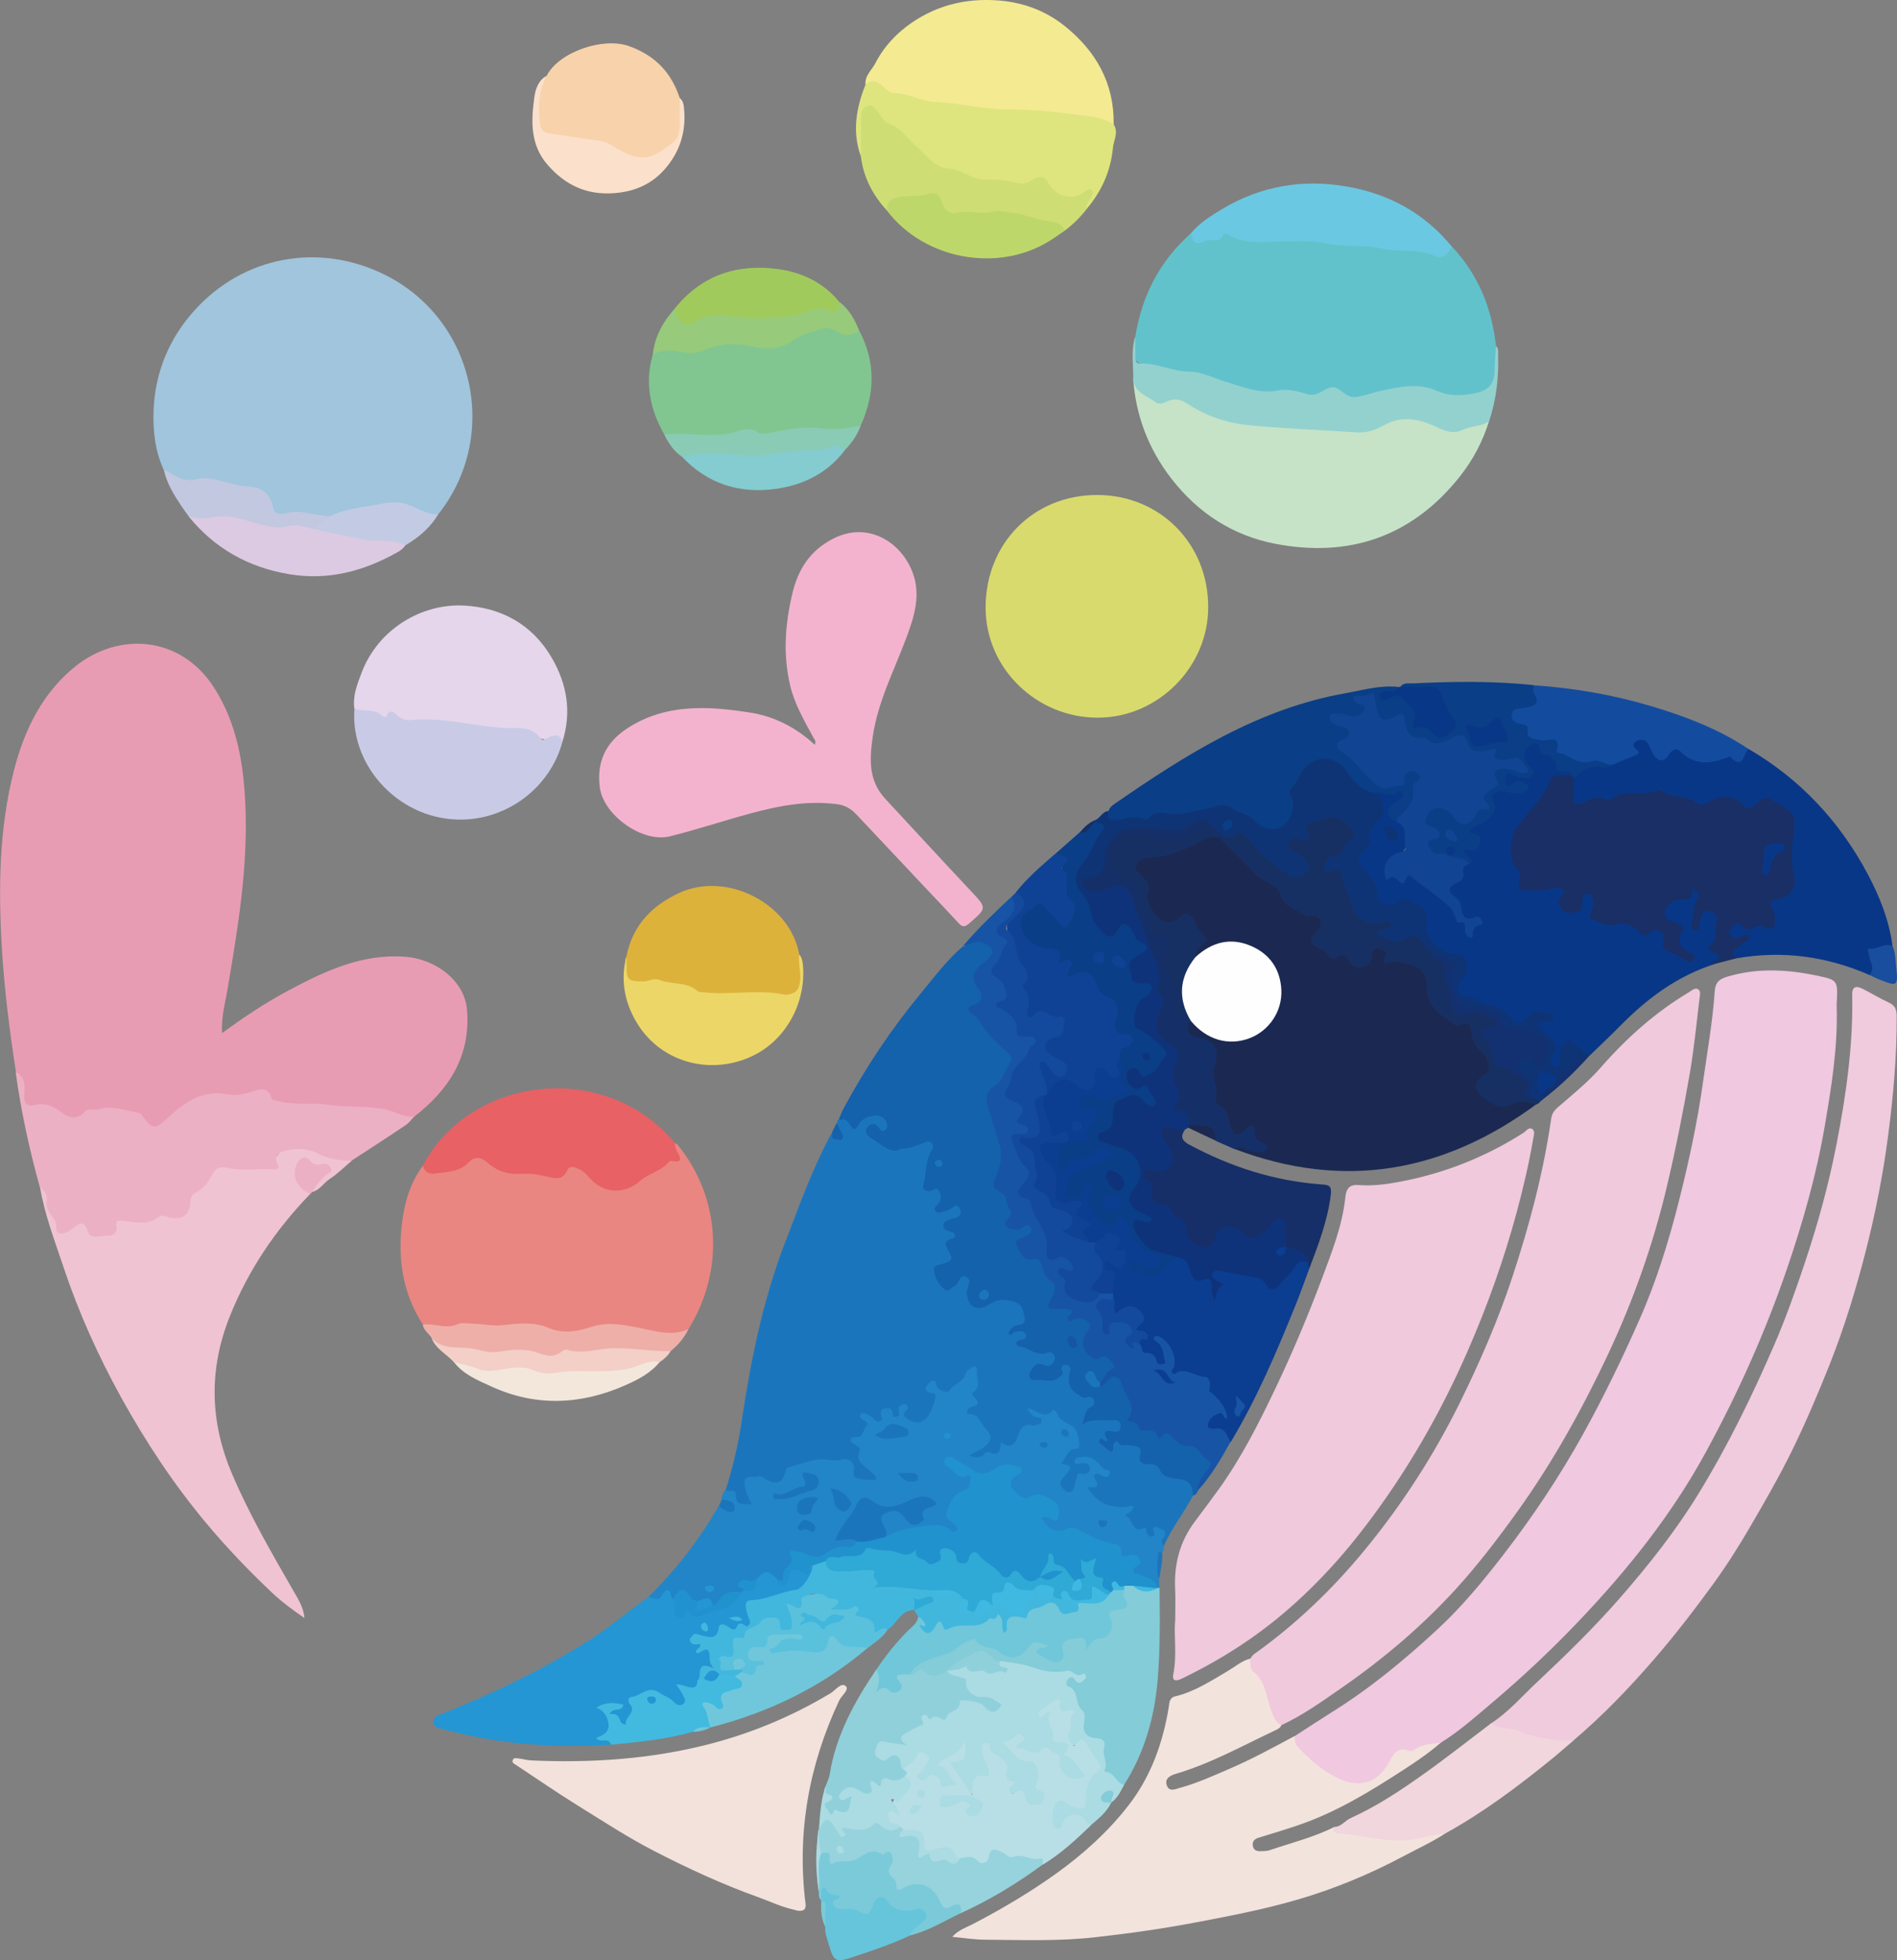 <?xml version="1.0" encoding="UTF-8"?>
<svg id="_レイヤー_2" data-name="レイヤー 2" xmlns="http://www.w3.org/2000/svg" viewBox="0 0 301.93 311.85">
  <rect x="0" y="0" width="301.93" height="311.85" fill="#808080" stroke="none"/>
  <defs>
    <style>
      .cls-1 {
        fill: #3fb9e1;
      }

      .cls-1, .cls-2, .cls-3, .cls-4, .cls-5, .cls-6, .cls-7, .cls-8, .cls-9, .cls-10, .cls-11, .cls-12, .cls-13, .cls-14, .cls-15, .cls-16, .cls-17, .cls-18, .cls-19, .cls-20, .cls-21, .cls-22, .cls-23, .cls-24, .cls-25, .cls-26, .cls-27, .cls-28, .cls-29, .cls-30, .cls-31, .cls-32, .cls-33, .cls-34, .cls-35, .cls-36, .cls-37, .cls-38, .cls-39, .cls-40, .cls-41, .cls-42, .cls-43, .cls-44, .cls-45, .cls-46, .cls-47, .cls-48, .cls-49, .cls-50, .cls-51, .cls-52, .cls-53, .cls-54, .cls-55, .cls-56, .cls-57, .cls-58, .cls-59, .cls-60, .cls-61, .cls-62, .cls-63, .cls-64, .cls-65, .cls-66, .cls-67, .cls-68, .cls-69, .cls-70, .cls-71, .cls-72, .cls-73, .cls-74, .cls-75, .cls-76 {
        stroke-width: 0px;
      }

      .cls-2 {
        fill: #fefefe;
      }

      .cls-3 {
        fill: #ecb0c4;
      }

      .cls-4 {
        fill: #d8da6d;
      }

      .cls-5 {
        fill: #93d1cf;
      }

      .cls-6 {
        fill: #42b7dd;
      }

      .cls-7 {
        fill: #0b3d90;
      }

      .cls-8 {
        fill: #0e3475;
      }

      .cls-9 {
        fill: #96d3dd;
      }

      .cls-10 {
        fill: #c2cbe3;
      }

      .cls-11 {
        fill: #2285c7;
      }

      .cls-12 {
        fill: #093787;
      }

      .cls-13 {
        fill: #2092cd;
      }

      .cls-14 {
        fill: #0a3e86;
      }

      .cls-15 {
        fill: #a0cb5c;
      }

      .cls-16 {
        fill: #f3e3dd;
      }

      .cls-17 {
        fill: #ecd668;
      }

      .cls-18 {
        fill: #f0c8e0;
      }

      .cls-19 {
        fill: #c2c8e0;
      }

      .cls-20 {
        fill: #abdbe3;
      }

      .cls-21 {
        fill: #134c9e;
      }

      .cls-22 {
        fill: #e86164;
      }

      .cls-23 {
        fill: #97ca7b;
      }

      .cls-24 {
        fill: #c9cbe6;
      }

      .cls-25 {
        fill: #f3e2db;
      }

      .cls-26 {
        fill: #83ccd8;
      }

      .cls-27 {
        fill: #70c7d9;
      }

      .cls-28 {
        fill: #f0cadd;
      }

      .cls-29 {
        fill: #f1d6dd;
      }

      .cls-30 {
        fill: #114493;
      }

      .cls-31 {
        fill: #f0c9dc;
      }

      .cls-32 {
        fill: #cede74;
      }

      .cls-33 {
        fill: #153069;
      }

      .cls-34 {
        fill: #0f4294;
      }

      .cls-35 {
        fill: #b8dfe6;
      }

      .cls-36 {
        fill: #194d9d;
      }

      .cls-37 {
        fill: #7bcad9;
      }

      .cls-38 {
        fill: #dccae2;
      }

      .cls-39 {
        fill: #8acbb6;
      }

      .cls-40 {
        fill: #134a9d;
      }

      .cls-41 {
        fill: #bed76a;
      }

      .cls-42 {
        fill: #eeafa9;
      }

      .cls-43 {
        fill: #90d0da;
      }

      .cls-44 {
        fill: #c6e3c7;
      }

      .cls-45 {
        fill: #81c690;
      }

      .cls-46 {
        fill: #e5d6eb;
      }

      .cls-47 {
        fill: #1461ac;
      }

      .cls-48 {
        fill: #ddb23b;
      }

      .cls-49 {
        fill: #e98681;
      }

      .cls-50 {
        fill: #70c7dc;
      }

      .cls-51 {
        fill: #dee57e;
      }

      .cls-52 {
        fill: #f3b3ce;
      }

      .cls-53 {
        fill: #f3cfc7;
      }

      .cls-54 {
        fill: #1b2952;
      }

      .cls-55 {
        fill: #162f68;
      }

      .cls-56 {
        fill: #62c2cb;
      }

      .cls-57 {
        fill: #192f65;
      }

      .cls-58 {
        fill: #42bae0;
      }

      .cls-59 {
        fill: #1754a5;
      }

      .cls-60 {
        fill: #f3e7dc;
      }

      .cls-61 {
        fill: #2496d4;
      }

      .cls-62 {
        fill: #66c5db;
      }

      .cls-63 {
        fill: #2fa9d5;
      }

      .cls-64 {
        fill: #f0c3d2;
      }

      .cls-65 {
        fill: #1b75bd;
      }

      .cls-66 {
        fill: #e89cb3;
      }

      .cls-67 {
        fill: #133171;
      }

      .cls-68 {
        fill: #84cccf;
      }

      .cls-69 {
        fill: #0e337b;
      }

      .cls-70 {
        fill: #5ac1dd;
      }

      .cls-71 {
        fill: #fbe1cb;
      }

      .cls-72 {
        fill: #6bc8e2;
      }

      .cls-73 {
        fill: #a0c5dc;
      }

      .cls-74 {
        fill: #f4ea92;
      }

      .cls-75 {
        fill: #f8d2aa;
      }

      .cls-76 {
        fill: #173064;
      }
    </style>
  </defs>
  <g id="_レイヤー_2-2" data-name="レイヤー 2">
    <g>
      <path class="cls-66" d="M65.95,177.64c5.55-4.3,8.98-9.65,8.38-16.98-.37-4.51-4.8-8.09-9.97-8.45-6.78-.47-12.56,2.25-18.29,5.29-3.66,1.94-7.11,4.22-10.73,6.87-.14-2.54.48-4.67.84-6.79,1.63-9.64,3.27-19.28,2.89-29.1-.26-6.65-1.26-13.18-4.93-18.97-5.38-8.49-15.31-8.96-22.11-3.52-5.26,4.21-8.13,10.08-9.78,16.47-2.4,9.27-2.52,18.73-1.96,28.25.39,6.67,1.23,13.27,2.25,19.85.9,1.2.99,2.63,1.01,4.02.02,1.35.7,1.86,1.86,1.7,1.69-.23,3.06.29,4.42,1.26,1.12.8,2.46.79,3.67.12.64-.35,1.39-.31,1.96-.57,1.96-.88,3.76.21,5.63.21.82,0,1.2.63,1.67,1.14,1.34,1.44,2.29,1.53,3.77.26.98-.84,2.03-1.6,3.01-2.43,1.85-1.57,3.97-1.96,6.26-1.66,1.55.2,3.03.07,4.5-.44.96-.34,1.79-.24,2.53.61,1.03,1.18,2.5,1.13,3.91,1.19,4.03.17,8.05.44,12.07.72,1.58.11,3.14.36,4.63.98.84.35,1.7.46,2.54-.03Z"/>
      <path class="cls-18" d="M229.3,277.28c3.04-1.89,5.7-4.28,8.41-6.57,4.73-4.01,9.27-8.27,13.55-12.77,7.81-8.2,14.83-16.96,20.28-26.97,5.08-9.33,9.4-18.95,12.84-28.99,2.58-7.52,4.75-15.16,6.08-22.99,1.06-6.2,2.06-12.45,1.87-18.79,0-.18,0-.35,0-.53.2-3.73.21-3.76-3.3-4.48-4.74-.98-9.47-1.21-14.19.22-1.22.37-1.82.91-1.92,2.28-.33,4.88-1.2,9.71-1.88,14.55-.89,6.36-2.25,12.63-3.82,18.84-1.63,6.45-3.6,12.82-6.31,18.93-2.71,6.13-5.63,12.16-8.88,18.04-3.74,6.76-8.01,13.16-12.72,19.27-3.22,4.17-6.57,8.24-10.44,11.83-5.23,4.85-10.72,9.4-16.79,13.19-2.03,1.27-4.03,2.59-6.04,3.89-.51.6-.36,1.2.05,1.77,2.17,2.99,5.15,4.94,8.53,6.22,1.99.75,5.14-.71,6.36-2.8.86-1.48,1.63-2.54,3.72-2.56,1.5-.02,3.09-.92,4.59-1.56Z"/>
      <path class="cls-31" d="M203.95,274.47c3.41-1.57,6.44-3.76,9.51-5.88,6.66-4.61,12.82-9.82,18.29-15.81,3.54-3.89,6.73-8.08,9.8-12.35,5.6-7.82,10.26-16.2,14.35-24.88,4.06-8.63,7.23-17.57,9.43-26.89,1.41-5.97,2.6-11.96,3.64-17.99.67-3.9,1.05-7.85,1.52-11.79.06-.49.27-1.17-.21-1.48-.49-.32-1,.18-1.43.44-5.38,3.2-9.97,7.31-14.08,12.01-2.05,2.34-4.48,4.29-6.82,6.32-.62.54-.95,1.03-1.07,1.87-1.24,8.57-3.45,16.89-6.16,25.1-2.28,6.9-5.17,13.54-8.37,20.03-4.13,8.35-9.16,16.15-15.08,23.36-5.19,6.32-11.03,11.92-17.7,16.66-.23.16-.37.44-.56.67-.55.7-.52,1.5.02,2.08,1.87,2,2.22,4.65,3.15,7.05.32.84.62,1.68,1.79,1.47Z"/>
      <path class="cls-31" d="M187.03,257.87c-.21,2.38.32,5.43-.28,8.46-.26,1.33.62,1.09,1.41.71,5.07-2.45,9.85-5.35,14.27-8.85,5.63-4.46,10.53-9.67,14.86-15.34,6.61-8.66,12.03-18.07,16.39-28.09,3.09-7.1,5.68-14.35,7.7-21.81,1.05-3.89,1.97-7.8,2.65-11.77.09-.52.3-1.2-.09-1.51-.6-.47-1.04.3-1.48.57-6.14,3.92-12.81,6.52-19.95,7.83-2.04.37-4.16.64-6.28.47-1.37-.11-1.95.48-2.1,1.92-.47,4.5-2.13,8.69-3.7,12.89-2.25,6-4.74,11.91-7.5,17.69-2.62,5.49-5.37,10.91-8.93,15.87-1.26,1.75-2.56,3.47-3.85,5.2-2.44,3.27-3.32,6.89-3.11,10.88.07,1.4.01,2.82.01,4.88Z"/>
      <path class="cls-65" d="M132.45,180.14c-3.09,5.6-5.21,11.62-7.5,17.57-3.59,9.3-5.5,18.98-6.96,28.79-.54,3.58-1.4,7.1-2.49,10.56,1.15.86,1.46,2.7,3.3,2.75.47.01.99.2,1.31-.23.4-.53-.11-.83-.41-1.17-.7-.8-.75-1.88-.29-2.61.48-.75,1.48-.36,2.26-.07q2.41.89,3.81-1.22c.23-.36.48-.71.89-.81,1.81-.41,3.54-1.3,5.48-.99.46.07.94.23,1.39.11,1.39-.35,2.26-.15,2.31,1.59.03.95,3.07,2.01,3.84,1.42.53-.4.53-1.09.1-1.38-1.88-1.25-2.38-3.26-2.93-5.28,1.83-1.36,2.17-2.17,1.43-3.63,2.19,1.44,2.45,1.38,3.03-.71.79-.11.89,1.3,1.87.86.59-.27.51-.85.85-1.45-.58,1.81.93,1.82,1.72,2.41.82.61,1.35.1,1.97-.42,1.12-.93,1.43-2.26,1.84-3.52.31-.95-.62-1.36-1.12-1.94,2.3,1.59,2.67,1.84,6.52-2.46.61.93.9,1.83.05,2.8-.23.26-.27.68-.1,1.01.37.71.11,1.13-.47,1.63-.73.64-.69,1.41.32,1.74,1.26.41,1.61,1.64,2.41,2.46.44.45.23.98-.11,1.44-.36.48-.84.8-1.35,1.11-.5.3-1.54.32-1.17,1.19.36.84,1.28.47,2.04.41,1.84-.14,3.17-1.54,4.94-1.88.8-.15,1-1.1,1.31-1.78.35-.77.78-1.21,1.71-1.2.74,0,1.62-.12,1.84-1.04.24-1.01-.95-.83-1.29-1.31.68.36,1.39.82,2.25.35.35-.19.68-.22.91.16.54.91,1.52,1.26,2.32,1.83,1.27.91,1.16,2.11.04,3.23-.78.78-2.64,1.51-.89,3.17.39.37-.24.82-.47,1.2-.48.8-.84,1.58.03,2.36.96.86,1.83.72,2.31-.48.35-.89.62-1.73,1.74-1.98.51-.11.87-.64.76-1.24-.16-.84-.93-.94-1.64-1.2,1.63-.16,2.44,1.02,3.53,1.95-.98-.12-1.89-.24-1.85,1.08,0,.17.07.36,0,.52-.26.49-1.61.61-.87,1.33,1.01.98,1.54,2.58,3.2,2.82,1.1.16,2.21.17,3.6.04-1,.54-1.24,1.06-.64,1.86,1,1.32,2.51,1.92,3.82,2.79.79.53,1.05-.56,1.46-.94.81.65-.53,1.91.86,2.22,1.18-2.88,3.2-5.27,4.61-8.02.45-1.58-.01-2.56-1.49-2.92-1.49-.36-2.98-.65-3.93-2.05-.24-.35-.7-.43-1.11-.44-1.01-.03-1.5-.48-1.45-1.53.04-.79-.51-1.12-1.19-1.31-.9-.26-1.86-.17-2.73-.61-.53-.26-.84.21-1.1.62-.19.31-.5.41-.72.14-.33-.41.35-.25.36-.5.02-.83.34-1.22,1.27-1.17.73.04.91-.67.92-1.27.01-.74-.36-1.26-1.13-1.32-1.55-.11-3.12-.32-4.66.29.13-.83.7-1.29,1.11-1.86.8-1.11.51-1.83-.82-2.16-2.18-.54-2.63-1.09-2.52-3.25.04-.74.1-1.5-.79-1.71-.92-.21-1.21.37-1.3,1.21-.08.8-.78,1.03-1.42,1.05-.86.02-1.88.29-2.52-.36-.43-.44.14-.95.67-1.15.4-.15.81.05,1.22.02.94-.06,1.62-.55,1.65-1.49.03-1.03-.79-1.37-1.67-1.42-.8-.05-1.65.35-2.36-.3-.47-.43-1.77-.4-.67-1.68.6-.69-.43-1.37-2.2-1.22,1.07-.39,2.36-.47,2.13-2.1-.29-2.01-1.16-2.89-2.98-3.02-1.13-.08-2.14.03-3.18.67-1.69,1.03-2.88.26-2.86-1.69,0-.23.04-.47.05-.7.05-.67.45-1.47-.41-1.88-.89-.42-1.36.29-1.89.86-1.24,1.32-2.18,1.08-2.77-.64-.35-1.02.19-1.38,1.01-1.64,1.24-.41,1.69-1.2,1.1-2.44-.1-.21-.32-.5-.22-.65.77-1.17,1.59-2.28-.26-3.26-.18-.09.21-.47.48-.6.37-.18.79-.25,1.12-.51.64-.51.79-1.16.38-1.87-.37-.63-.93-.62-1.53-.33-.53.25-1.03.58-1.77.6-.17-.54.31-.94.37-1.41.19-1.29-.27-1.97-1.6-2.02-.86-.03-1-.4-.89-1.1.24-1.49.53-2.99,1.01-4.42.23-.69.39-1.22-.19-1.74-.61-.55-1.35-.6-1.93-.09-1.15,1.01-2.65.67-3.94.97-1.36.31-2.63-1.03-3.71-2.03-.21-.19-.32-.54-.07-.79.25-.25.55-.1.79.07.54.38,1.08.81,1.7.17.42-.44.38-.97.18-1.48-.29-.72-.61-1.43-1.56-1.45-.41,0-.81.14-1.22.15-1.12.03-1.67.91-2.47,1.45-.76.51-1.49-1.34-2.61-.57-.25.15-.39.35-.33.65.17.37-.03.77.12,1.16.11.29.4.7.01.9-.5.26-.56-.42-.88-.59Z"/>
      <path class="cls-73" d="M69.77,81.81c9.91-12.53,5.75-31.04-8.57-38.12-10.4-5.14-22.36-2.98-30.17,5.61-4.12,4.53-6.37,9.97-6.59,16.07-.11,3.18.24,6.42,1.63,9.4,1.05,1.65,2.77,2.27,4.49,2.02,3.63-.51,6.88,1.11,10.35,1.46,1.05.11,1.58,1.15,1.91,2.11.5,1.45,1.45,2.04,2.98,1.71,2.25-.49,4.39.53,6.61.48,2.71-.89,5.54-1.28,8.32-1.9,2.33-.52,4.35.11,6.42.9.86.33,1.68.91,2.63.25Z"/>
      <path class="cls-54" d="M196.55,182.82c17.27,6.54,33.16,3.75,47.88-7.06-1.25-1.37-2.79-.69-4.18-.48-1.62.24-3.35-.27-4.27-1.58-.54-.76-.63-1.47.18-2.16,1.48-1.26,1.69-2.33.48-3.81-1.07-1.3-1.9-2.64-2.2-4.31-.12-.68-.5-1.06-1.36-1.01-2.31.13-4.67-1.74-5.2-3.99-.07-.28-.13-.57-.18-.86-.62-3.43-1.67-4.44-5.16-4.9-.79-.1-1.59.04-1.72-1.18-.07-.65-.84-.93-1.54-.92-.68.01-.99.49-1.25,1.06-.98,2.14-1.46,2.24-3.24.63-.52-.47-1.04-.78-1.73-.54-.62.21-1.09.03-1.61-.35-1.95-1.41-1.96-1.39-1.02-3.62.47-1.11-.03-2.22-1.24-2.39-2.29-.33-4.07-1.33-5.11-3.48-.13-.26-.32-.52-.56-.67-3.55-2.15-5.97-5.56-9.17-8.1-.15-.09-.32-.16-.49-.21-1.14-.24-2.19-.06-3.2.56-2.17,1.34-4.52,2.17-7.07,2.45-.58.06-1.17.1-1.71.35-1.51.67-1.87,1.8-.8,3.04.9,1.05,1.24,2.11,1.15,3.52-.21,3.24,2.77,5.12,5.71,3.65.92-.46,1.41-.25,1.83.56.22.42.37.88.71,1.21.81.81.89,1.54.02,2.38-.41.4-.68.97-.37,1.6.76.34,1.19-.3,1.7-.62,3.07-1.9,6.59-1.67,9.12.61,2.54,2.29,3.27,5.92,1.78,8.82-1.6,3.11-4.92,4.71-8.42,4.05-1.32-.25-2.34-1.04-3.38-1.8-.46-.34-.77-.91-1.42-.97-.29.04-.48.21-.61.46-.27,2.06-.19,2.19,1.71,2.71,2.29.62,2.69,1.67,2.41,4.06-.29,2.52-.79,5.22,1.42,7.34.65.62.73,1.58,1.02,2.41.53,1.5,1.31,1.9,2.67,1.15.81-.44,1.12-.36,1.34.49.18.66.91.89,1.3,1.57-.82.5-1.56.09-2.31-.1-.7-.18-1.49-.6-1.91.44Z"/>
      <path class="cls-16" d="M203.95,274.47c-.9-.36-1.12-1.11-1.48-1.96-.93-2.19-.86-4.85-2.93-6.51-.7-.57-.48-1.38-.54-2.12-1.34.34-2.36,1.25-3.51,1.93-2.71,1.59-5.34,3.34-8.45,4.08-.93.22-.91,1.03-1.01,1.65-.92,5.72-2.84,11.08-6.38,15.65-3.26,4.21-7.2,7.77-11.56,10.9-4.19,3-8.58,5.59-13.13,7.97-1.11.58-2.36.94-3.4,2.09,1.86.17,3.5.44,5.15.45,5.85.05,11.72.27,17.54-.38,5.37-.6,10.73-1.35,16.05-2.36,5.56-1.05,11.11-2.13,16.52-3.72,5.75-1.7,11.29-4.01,16.6-6.84,2.2-1.17,4.48-2.21,6.58-3.58-1.02-.67-2.07-.21-3.04.03-3.02.77-6.02.68-9.03.1-1.44-.27-2.89-.44-4.33-.66-.46-.07-.95-.02-1.21-.53-3.29,1.66-6.87,2.53-10.33,3.71-.43.15-.92.13-1.38.15-.65.03-1.19-.15-1.28-.9-.09-.7.29-1.05.95-1.25,2.06-.62,4.13-1.26,6.17-1.95,6.09-2.05,11.51-5.37,16.85-8.83,2.06-1.33,4.08-2.71,5.93-4.32-1.43.2-2.92.17-4.16,1.11-.21.16-.59.29-.8.2-1.96-.81-2.63.61-3.34,1.91-1.73,3.21-4.65,3.98-7.85,2.51-2.62-1.2-4.63-3-6.55-5.02-.51-.54-.55-1.13-.54-1.78-3.43,1.84-6.85,3.7-10.43,5.24-2.57,1.1-5.11,2.27-7.81,3-.74.2-1.71.7-2.1-.37-.39-1.09.48-1.57,1.38-1.84,5.5-1.62,10.5-4.39,15.64-6.83.47-.22.99-.39,1.22-.94Z"/>
      <path class="cls-52" d="M129.69,118.5c-2.99-2.77-6.46-4.53-10.3-5.13-6.76-1.06-13.54-1.46-19.66,2.58-3.34,2.21-4.8,5.32-4.26,9.35.59,4.41,6.79,8.85,11.16,7.76,4.3-1.08,8.53-2.48,12.81-3.64,4.52-1.23,9.09-2.1,13.82-1.47,1.23.16,2.2.72,3.03,1.61,3.61,3.84,7.22,7.68,10.84,11.52,1.81,1.92,3.64,3.82,5.42,5.76.59.64.95.73,1.69.09,2.87-2.49,2.87-2.42.25-5.21-4.57-4.87-9.09-9.78-13.63-14.68-2.68-2.9-2.46-6.36-1.94-9.9.81-5.52,3.38-10.43,5.3-15.57,1.19-3.19,2.29-6.48,1.23-9.91-1.59-5.14-7.12-8.93-12.9-5.93-3.76,1.96-5.57,4.98-6.47,8.83-1.12,4.78-1.46,9.58-.34,14.41.71,3.06,2.29,5.73,3.76,8.45.13.24.42.42.18,1.09Z"/>
      <path class="cls-28" d="M250.42,276.92c4.56-3.87,8.69-8.15,12.62-12.67,3.42-3.93,6.59-8.05,9.65-12.25,2.16-2.98,4.13-6.09,5.98-9.28,2.29-3.94,4.56-7.87,6.57-11.97,2.19-4.47,4.13-9.04,5.97-13.66,2.33-5.86,4.18-11.9,5.74-18.01,1.54-6.04,2.75-12.14,3.56-18.33.83-6.33,1.4-12.65,1.37-19.04,0-1.06-.23-1.74-1.26-2.21-1.43-.65-2.77-1.49-4.18-2.19-.96-.47-1.67-.44-1.64.98.16,8.1-.99,16.08-2.54,23.98-1.22,6.24-2.91,12.38-4.93,18.43-1.48,4.43-3.03,8.85-4.88,13.13-3.52,8.15-7.4,16.11-12.05,23.71-3.68,6.02-8.01,11.48-12.63,16.77-4.1,4.68-8.55,9.02-13.07,13.26-2.38,2.22-4.52,4.74-7.28,6.55-.02.79.6.97,1.15,1.06,2.87.49,5.54,1.78,8.46,2.07,1.18.12,2.31.2,3.4-.33Z"/>
      <path class="cls-56" d="M189.56,37.11c-4.98,4.41-7.84,9.97-8.87,16.5-.28.43-.15.91-.15,1.37-.03,2.77.05,2.56,2.56,3.47,1.87.68,3.7,1.02,5.64,1.01.66,0,1.28.23,1.82.59,1.17.77,2.39,1.21,3.82,1,.41-.06.83.07,1.19.27,2.39,1.33,4.88,1.83,7.62,1.32,1.37-.25,2.8-.11,4.16.38,1.23.44,2.44.25,3.56-.38.81-.45,1.53-.43,2.29.12,1.41,1.01,2.95.95,4.55.53,1.52-.4,3.01-.9,4.6-1.11,2.51-.33,4.85-.05,7.24.76,2.09.7,4.29.53,6.38-.29,1.33-.52,2.07-1.46,2.12-2.93.05-1.57.4-3.13.01-4.7-.67-6.03-2.83-11.39-7.06-15.84-1.42,1.13-2.88.77-4.54.48-2.99-.52-6.05-.76-9.09-.89-3.12-.14-6.18-.5-9.26-.94-1.17-.17-2.35,0-3.51.05-3.11.13-6.2.17-9.17-.94-.49-.18-.89-.03-1.31.25-1.54,1.05-3.09,1.01-4.6-.08Z"/>
      <path class="cls-49" d="M109.59,211.44c5.78-9.34,5.11-20.9-1.72-29.29-.1-.13-.28-.19-.43-.29-.04.04-.12.1-.11.13.48,2.02-1.04,2.69-2.36,3.47-1.41.83-2.79,1.72-4.17,2.6-2.19,1.39-4.33,1.1-6.29-.65-.66-.58-1.22-1.29-2.02-1.69-.95-.48-1.92-.69-2.67.34-.67.91-1.55.94-2.52.72-1.03-.24-2.05-.53-3.12-.47-2.41.14-4.63-.23-6.59-1.84-1.14-.94-2.31-.55-3.53.27-2.06,1.38-4.32,2.12-6.72.68-2.02,2.68-2.93,5.79-3.34,9.04-.72,5.77.06,11.28,3.3,16.27,1.4.72,2.92.97,4.41.66,1.52-.31,3-.36,4.52-.18,1.68.2,3.36.19,5.06.05,2.28-.18,4.52,0,6.75.74,2.13.71,4.33.18,6.38-.45,2.35-.72,4.66-.37,6.87.16,1.96.47,3.92.55,5.87.86,1.03.16,1.77-.45,2.44-1.14Z"/>
      <path class="cls-64" d="M6.37,188.88c.75,4.45,2.38,8.64,3.8,12.9,2.4,7.16,5.5,14.01,9.14,20.6,3.88,7.01,8.29,13.69,13.44,19.86,3.27,3.92,6.79,7.6,10.49,11.1,1.59,1.5,3.36,2.82,5.22,4.09-.13-1.64-.97-2.97-1.73-4.28-3.51-6.09-7.03-12.16-9.79-18.64-3.53-8.29-3.74-16.61-.38-25.04,2.95-7.4,7.31-13.82,12.81-19.51-.37-.68-1.04-1.09-1.48-1.72-.64-.93-.6-1.87-.16-2.82.26-.56.72-.85,1.26-.39.63.53,1.28.77,2.09.66.29-.04.63-.01.76.3.13.32-.13.54-.35.73-.63.54-1.1,1.21-1.64,1.83-.27.31-.52.66-.14,1.08,1.2-.28,1.77-1.41,2.74-2.04,1.28-.83,2.38-1.94,3.56-2.94-2.58-.73-5.13-1.55-7.71-2.24-2.29-.61-3.92.42-4.79,2.58-.24.6-.64.62-1.11.6-2.05-.05-4.11.19-6.15-.19-1.25-.23-2.19.17-2.84,1.25-.64,1.07-1.41,2.01-2.46,2.72-.67.45-.94,1.13-1.06,1.93-.24,1.56-.93,2.13-2.53,1.91-1.22-.17-2.3-.05-3.39.51-1.23.63-2.54.14-3.82.1-1.05-.03-1.9-.06-2.24,1.34-.3,1.23-2.78,1.51-3.51.36-.9-1.41-1.76-1.51-2.99-.56-1.06.81-1.71.81-2.24-.72-.47-1.36-1.36-2.55-1.42-4.09-.03-.69-.48-1.32-1.38-1.27Z"/>
      <path class="cls-47" d="M133.53,178.01c.09.07.23.22.27.19,1.4-.84,1.75,2.61,2.68.99.8-1.39,1.66-1.53,2.84-1.71.98-.15,2.04.83,1.87,1.79-.04.21-.18.45-.35.57-.37.27-.67.03-.87-.28-.53-.83-1.26-.99-1.87-.27-.69.81.07,1.54.65,1.87,1.11.61,2,1.55,3.31,1.89.73.19,1.11-.27,1.48-.29,1.46-.1,2.71-.58,4.02-1.15.41-.18,1.31.52.8,1.29-1.13,1.73-.87,3.78-1.4,5.64-.18.64.34,1.07,1.1.96.49-.07,1.03-.86,1.46.08.28.62.31,1.23-.07,1.84-.25.4-1.03.71-.52,1.29.45.5,1.09,0,1.64-.06.33-.04.65-.27.93-.47.48-.37.95-.6,1.27.12.26.6.13,1.17-.55,1.45-.32.13-.7.11-1.02.25-.48.2-1.06.38-1.06,1.03,0,.59.55.7.97.86.38.15.89.18.9.68.01.57-.6.45-.93.63-.69.37-.69.75-.32,1.41,1.01,1.83.95,1.95-.93,2.53-.55.17-1.25.12-1.16.98.13,1.22.71,2.22,1.63,3.01.7.6.98-.27,1.46-.43.91-.3.93-2.1,2.01-1.57,1.09.53.03,1.75.12,2.67.18,2.05,1.53,2.89,3.37,1.84.85-.49,1.58-.94,2.69-.82,2.11.24,2.72.6,3.1,2.64.11.59.13,1.16-.74,1.3-.83.13-1.59.46-1.8,1.46.55.4.75-.34,1.17-.37.58-.04,1.29-.23,1.55.43.3.74-.38.84-.9.93-.32.06-.58.19-.56.54.02.35.3.45.62.49,1.49.21,2.69,1.71,4.45.92.31-.14,1.25.27,1.01,1.09-.21.72-.76,1.34-1.56.97-.94-.43-1.52-.28-2.04.59-.24.41-.56.78-.38,1.28.22.6.77.47,1.21.44,1.16-.1,2.4.61,3.49-.4.35-.32.81-.45.49-1.06-.31-.58-.05-.95.56-.92.67.03.84.44.66,1.11-.38,1.41-.22,2.64,1.17,3.53.51.33.94.73,1.58.51.48-.16.83-.03,1.04.37.27.51-.04,1.03-.42,1.2-1.26.55-.87,1.88-1.52,2.83,1.6-1.17,3.33-.62,4.98-.75.8-.06,1.3.12,1.26.98-.04.8-.38,1.02-1.27.81-1.35-.32-1.57.3-.78,1.36-.48.63-.94-.66-1.34,0-.23.39.21.61.46.82.44.37.9.71,1.38,1.08.58-.22.23-.8.4-1.19.14-.33.44-.79.71-.37.53.8,1.19.39,1.82.5.8.14,2.19-.08,1.69,1.66-.27.92.39,1.39,1.34,1.34.87-.04,1.46.11,1.91,1.09.49,1.07,1.91,1.18,2.89,1.28,1.81.18,2.27,1.13,2.28,2.65.35-.1.64-.26.72-.66.56-1.09,1.15-2.17,1.93-3.1.48-.57.77-1.29.34-1.73-1.02-1.05-1.76-2.55-3.41-2.78-.98-.14-1.77-.51-2.48-1.16-1.18-1.07-2.81-.67-4.18-1.24-1.45-.6-2.13-1.25-2.21-2.81-.1-2.06-1.26-3.71-2.33-5.35-.52-.8-1.38-.4-2.01.1-.4.31-.52.94-1.12,1.04-.94.11-1.49-.28-1.8-1.3.89.19.99,1.25,1.85,1.14.97-.48,1.41-1.52,2.27-2.14.45-.33.32-.87-.03-1.25-.59-.67-1.25-1.19-2.24-1.19-2,0-2.72-1.11-1.96-2.93.14-.32.35-.61.5-.93.25-.54.15-1.03-.19-1.48-.66-.87-2.36-.48-2.45-.95-.29-1.37-1.16-1.38-2.06-1.34-1.41.06-1.59-.46-1.1-1.65.46-1.1.44-2.19-.66-3-.44-.33-.68-.81-.8-1.33-.29-1.2-.88-1.98-2.26-2.03-.93-.03-1.45-.77-1.68-1.59-.22-.77.56-.92,1.01-1.23.69-.47,1.2-1.08.78-1.91-.45-.89-1.2-.39-1.85-.19-.51.15-1.07.37-1.49-.07-.45-.48.14-.82.29-1.23.31-.85-.59-3.41-1.58-4.03-1.22-.77-1.21-1.46-.6-2.74.71-1.49.79-3.23.45-4.91-.4-1.95-1.31-3.74-1.75-5.69-.29-1.32-.16-2.37.99-3.28,1.17-.93,1.73-2.34,2.38-3.64.41-.82.17-1.6-.55-2.21-2.02-1.7-3.53-3.85-5.2-5.87-.37-.44-.54-.82.05-1.13,1.73-.91,1.23-2.3.55-3.45-.73-1.23-.66-2.03.54-2.75.15-.09.27-.23.39-.35,1.41-1.34,1.7-2.28.95-3.14-.97-1.12-2.81-1.2-4.07-.15-.18.15-.29.35-.57.27-2.58,2.22-4.59,4.95-6.74,7.54-4.67,5.65-8.71,11.72-12.19,18.17-.3.56-.53,1.16-.79,1.75Z"/>
      <path class="cls-4" d="M174.73,114.18c9.57,0,17.62-8.06,17.57-17.67-.04-10.14-7.77-17.73-17.62-17.76-10.33-.03-17.85,7.87-17.81,17.97.04,9.78,8.25,17.48,17.86,17.46Z"/>
      <path class="cls-12" d="M252.9,168.06c1.72-1.67,3.46-3.31,5.14-5.01,4.29-4.34,9.09-7.86,14.99-9.71-.04-.04-.09-.07-.13-.12-.04-.04-.07-.1-.1-.14,1.48.02,1.39-.77.67-1.56-.53-.57-.64-.95-.29-1.65.45-.9.2-1.97.42-2.94.25-1.16-.22-1.99-1.37-2.28-1.19-.3-1.68.52-2.02,1.47-.1.27-.11.58-.34.91-.07-1.37.16-2.59.63-3.78.26-.65.32-1.26-.26-1.76-.33-.28-.93-.53-1.06-.13-.43,1.31-1.6,1.16-2.53,1.53-1.01.4-1.88,1.06-2.01,2.24-.13,1.16.75,1.62,1.65,2,.61.26.95.62.79,1.35-.36,1.63.35,2.81,1.65,3.76-.98-.26-1.81-.81-2.72-1.19-.61-.25-.71-.84-.81-1.45-.29-1.88-.81-2.25-2.58-1.7-.79.25-1.3.05-1.92-.4-1.07-.79-2.31-1.16-3.64-.89-.81.17-1.49-.13-2.23-.31-.92-.23-1.29-.72-1-1.66.12-.39.17-.8.12-1.22-.09-.76-.44-1.41-1.22-1.53-.92-.14-1.21.58-1.29,1.32-.12,1.05-.53,1.72-1.7,1.38-1.06-.31-1.03-1.02-.72-1.95.38-1.17-.19-1.75-1.61-1.74-1.23,0-2.43.37-3.67.32-1-.04-1.58-.34-1.4-1.47.08-.53-.03-1.05-.32-1.52-1.57-2.53-1.47-4.87.53-7.2,1.36-1.6,2.34-3.51,3.97-4.9.18-.15.35-.36.38-.58.2-1.52,1.25-1.82,2.53-1.82.23,0,.45-.12.64-.26.3-.43.2-.89-.25-1.01-2.05-.54-2.7-2.74-4.43-3.68-.57-.31-.92-1.16-1.74-.79-.91.41-1.46,1.16-1.46,2.21,0,.42.19.79.34,1.17.22.55,1.14,1.03.54,1.65-.51.52-1.32.17-1.99-.07-.83-.3-1.65-.48-1.92.72-.27,1.18.35,1.77,1.53,1.46.54-.14,1.06-.59,1.7.11-.76.72-1.61.43-2.42.32-2.42-.33-3.05.24-2.64,2.57.12.69-.09,1.11-.57,1.52-.71.62-1.49,1.11-2.34,1.54-1.16.59-1.16,1.02-.13,1.8.34.25.71.45.62.95-.09.47-.43.7-.88.71-1.59.03-1.71.7-.83,1.84.15.19.23.41.08.64-.3.36-.78.66-.77,1.15.03,1.09-.56,1.7-1.41,2.22-.97.59-1.03,1.34-.2,2.14.51.49,1.03.97,1.16,1.71.27,1.65,1.13,2.53,3.26,2.06-.68.75-1.15,1.21-1.5,1.82-.1-1.85-1.75-2.61-2.65-3.79-1.69-2.21-4.11-3.73-6.46-5.26-.22-.14-.55-.21-.65-.06-.9,1.4-1.79-.39-2.71.01-.36.16-.41-.29-.42-.57-.04-1.04.37-1.77,1.32-2.27,2.21-1.16,2.54-3.76.72-5.51-.17-.16-.37-.29-.56-.42-1.24-.72-1.13-1.5-.11-2.32.41-.33.89-.6,1.09-1.12.29-.74.07-1.52-.75-1.3-1.2.32-2.47-.17-3.59.47-.24.57.17,1,.34,1.48.42,1.2.44,2.29-.69,3.16-.47.36-.94.81-.98,1.41-.1,1.39-.58,2.56-1.48,3.65-.71.87-.2,1.78.41,2.56.98,1.24,1.85,2.47,2.21,4.12.35,1.63,2.04,2.16,3.62,1.45,1.71-.78,3.98.59,4.14,2.48.29,3.51,1.3,4.8,4.5,5.77,2.13.64,2.4,1.37,1.22,3.26-1.29,2.08-.73,2.89,1.61,3.71,2.19.76,4.7,1.05,6.26,3.18.76,1.04,1.75,1.07,2.71.17.92-.87,1.93-1.31,3.36-.66-.62.43-1.52.46-1.62,1.24-.11.82.62,1.18,1.1,1.67.87.89,1.74,1.79.89,3.21-.27.45-.16,1.03.12,1.52.23.38.56.6,1.01.58.48-.02.72-.34.84-.76.05-.17.07-.34.09-.52.12-.84-.21-1.99.74-2.37,1.03-.41,1.56.78,2.32,1.24.33.24.73.3,1.11.4Z"/>
      <path class="cls-11" d="M185.27,245.94c-.4-.3-.49-.8-.23-1.09.94-1.06.11-1.5-.65-1.78-1.42-.53-.64.54-.66,1.02-.01.31-.23.39-.48.38-.32-.01-.5-.23-.69-.47-.23-.29.06-1.15-.48-.89-1.96.94-1.71-1.44-2.85-1.89-.67-.26,1.28-.45,1.1-1.67-2.97.65-5.57,0-7.29-2.99,1.35.23,2.17.11,1.13-1.46-.27-.4.33-.86.88-.54.53.31,1.14.77,1.5.07.46-.91-.7-.63-1.03-1.04-.88-1.12-1.91-2.09-3.56-1.74-.41.09-.93.1-.94.59-.01.65.56.47.92.39.73-.16,1.48,0,1.53.71.05.8-.56,1.1-1.47.91-.74-.15-.51.65-.72,1.05-.34.63-.13,1.62-.98,1.9-.47.16-.88-.33-1.19-.65-.83-.88.03-1.48.49-2.07,1.09-1.38,1.08-1.47-.76-1.83.95-.8.91-2.44,2.69-2.41.59,0,.03-3.02-.77-3.49-1.02-.59-2.24-.92-2.6-2.28-.04-.15-.53-.35-.56-.32-1.34,1.58-2.56.04-4.09-.36.44.93.87,1.38,1.59,1.51.36.06.74.11.7.59-.04.45-.47.45-.79.57-.16.06-.36.22-.49.18-1.58-.5-2.17.47-2.54,1.71-.43,1.46-1.23,1.9-2.69.92-.07,1.34-.33,2.3-1.89,1.56-.5-.23-.73.5-1.16.65-.6.22-1.21.28-1.95-.14.81-.44,1.55-.73,2.17-1.19,1.49-1.11,1.55-1.89.27-3.23-.74-.77-.84-2.12-2.46-2.17-.7-.02-.25-1.02.39-1.14,1.25-.25,1.14-.76.44-1.51-.21-.22-.48-.59-.24-.75,1.48-.97.44-2.32.61-3.48.11-.71-.25-.76-.65-.55-.45.24-1.04.62-1.14,1.04-.33,1.39-1.86,1.53-2.5,2.62-.38.65-1.9.02-2.2-.88-.09-.27-.08-.69-.43-.64-.55.08-.88.55-1.15,1.01-.18.3,0,.55.24.75.41.34,1.45.03,1.26.89-.23,1.05-.61,2.15-1.23,3.02-.9,1.27-2.22,1.23-3.52.22-.49-.38-.34-.65-.04-1,.21-.25.6-.48.31-.88-.18-.25-.49-.31-.8-.21-.36.13-.6.4-.6.78,0,.43.35,1-.34,1.17-.81.2-.51-.48-.65-.87-.19-.54-.75-.47-1.22-.43-.55.04-.62.41-.63.87,0,.39.59.92-.2,1.16-.57.17-.79-.33-1.14-.63-.34-.29-.79-.5-1.22-.66-.28-.1-.59.02-.73.33-.12.27.07.43.27.56.4.28,1.25.71.86,1.01-.7.55-.48,1.82-1.63,1.9-.37.03-.94-.16-1,.43-.04.47.51.57.83.82.32.25.82.56.63.96-.78,1.67.65,2.21,1.48,3.05.28.29.65.5.92.8.19.22.23.76,0,.76-.94,0-1.9-.07-2.82-.28-.52-.12-.69-.58-.54-1.25.26-1.18-.76-2.06-1.94-1.71-.71.21-1.32.15-2.03.03-2.26-.37-4.3.7-6.42,1.19-.38.09-.39.51-.51.85-.59,1.69-1.21,1.92-2.88,1.21-.47-.2-.82-.81-1.4-.6-.7.26-1.62-.27-2.13.51-.4.63.56,3.31,1.21,4.01-.89-.54-2.68.71-2.68-1.66,0-1.03-1.2-.25-1.67-.72-.36.43-.57.93-.6,1.49.2.67,1.19.43,1.36,1.21-.66.6-1.18-.55-1.81-.17-3.05,5.36-6.8,10.19-11.21,14.51.77,1.26,2.01.98,2.7.3.73-.72.72.3,1.07.17,1.17-1.17,2.24-.77,3.29.2.16.15.42.17.64.22.94-.13,1.88-.24,2.56.65.3.06.62.03.76-.24.79-1.6,2.28-1.7,3.77-1.82.25-.08.42-.23.5-.48-.29-.7-.47-1.33.71-1.18.52.07,1.01-.09,1.45-.38.97-1.14,1.92-.82,2.86.05.44.21,1.12.43,1.22-.1.24-1.21,1.43-1.97,1.5-3.12.08-1.32.86-1.24,1.48-.83,1.68,1.11,3.11.44,4.56-.38.74-.42,1.54-.51,2.36-.59.84-.08,1.66-.24,1.77-1.32-.58-1.06-1.67-.58-2.6-.8.51-2.1,2.29-3.38,3.22-5.17.34-.65,1.03-.37,1.55-.03,1.93,1.26,3.86.94,5.85.12,1.13-.46,2.28-1.4,3.74-.23-.88.54-1.97.83-1.8,2.19.07.51-.56.67-1.08.51-.17-.05-.33-.14-.45-.27-1.22-1.33-2.74-2.25-4.3-.96-1.46,1.21.03,2.67.33,4,1.76-.06,3.36-.81,5.05-1.19,1.78-.4,3.45-.16,5.13.33.53.16,1,.41,1.41-.13.43-.56.05-.95-.31-1.37-1.37-1.61-1.06-3.31.83-4.45.6-.36,1.26-.6,1.58-1.31.58-1.3.29-1.87-1.13-2.11-1.13-.19-1.58-.55-2.34-1.9,1.24.07,2.09.91,2.94,1.44,1.68,1.07,3.13,1.03,4.73.01.89-.57,1.86-.67,2.79-.11.15.31-.02.47-.18.64-.76.8-1.05,1.71-.5,2.72.5.9,2.36,1.61,3.34,1.34,1.63-.44,3.28.24,3.61,1.52.18.7.23,1.35-.87,1.09-.51-.12-1.14-.27-1.38.36-.21.55.33.94.63,1.36.56.79,1.43,1.35,2.26,1.06,2.3-.78,4.06.59,5.99,1.25.82.28,1.56.8,2.46.91.29.04.69.15.75.39.34,1.37,1.23,1.57,2.48,1.48.79-.05.71.56.32,1.1-.73,1.01-.41,1.55.76,1.87,1.08.29,2.01.93,2.85,1.67.15.09.31.1.47.04-.02-.48-.04-.95-.05-1.43-.15-1.42-.21-2.84.46-4.17.35-.3.35-.69.3-1.09Z"/>
      <path class="cls-57" d="M250.08,123.35c-.65,0-1.29.03-1.94.01-.58-.01-1.12.2-1.33.7-1.26,3.08-3.82,5.23-5.6,7.94-.85,1.3-1.08,4.7-.02,5.85.67.73.98,1.42.63,2.37-.39,1.04.14,1.41,1.09,1.44,1.41.04,2.8,0,4.19-.32.53-.12,1.23-.22,1.65.32.49.63-.2.93-.48,1.31-.43.58-.02,1,.23,1.43.55.94,1.47.82,2.35.76.53-.03.87-.32.96-.86.03-.23.02-.47.04-.7.05-.61-.13-1.55.81-1.41.87.13,1.04,1,.91,1.84-.12.77-.99,1.89-.14,2.22,1.14.45,2.28,1.3,3.77.83,1.29-.41,2.6.06,3.58,1.05.61.61,1.1,1.03,1.87.21.44-.47,1.11-.51,1.62-.17.51.34.7.91.45,1.56-.25.66.06,1.29.54,1.53,1.1.52,2.21.99,3.27,1.61.33.19,1.01.26,1.17-.37.15-.57-.3-.78-.78-.96-1.49-.55-1.98-1.82-1.34-3.06.6-1.18-.09-1.27-.75-1.6-.79-.4-2.09-.44-1.84-1.72.26-1.35,1.38-2.01,2.71-2.06,1.14-.05,2.07-.13,1.58-1.86.75.5,1.45.76.93,1.59-.83,1.3-.57,2.83-.97,4.22-.13.46-.1.84.46.92.49.06.75-.19.8-.7.04-.46.07-.94.22-1.37.22-.63.56-1.23,1.41-.92.69.25,1.51.72,1.11,1.49-.64,1.26.52,2.99-1.16,3.98-.4.24.06.86.56,1.03.52.18,1.09.34.94,1.03-.16.71-.94.23-1.33.57.19.31.53.17.79.25,1.15-.3,2.3-.59,3.44-.89-.04-1.03.71-1.54,1.4-2.09.45-.36,1.05-.76.82-1.42-.25-.71-.93-.55-1.51-.45-.17.03-.34.08-.52.08-.24,0-.51-.03-.53-.33-.02-.36.31-.62.55-.47,1.35.82,2.75.06,4.11.2,1.75.17,2.2-.25,2.13-1.97-.02-.41-.08-.82-.23-1.21-.27-.7-.09-1.04.69-1.25,1.91-.52,3.04-2.23,2.6-4.25-.55-2.52-.25-5.01,0-7.5.23-2.38-2.65-5.42-5.05-5.21-.24.02-.51.04-.66.2-1.36,1.35-2.52.92-3.99-.03-1.18-.76-2.75-.46-4.06.21-.92.47-1.65.34-2.62-.02-4.09-1.49-8.27-2.05-12.51-.55-.62.22-1.24.35-1.89.22-.89-.17-1.73-.06-2.58.27-1.55.58-1.64.5-1.7-1.21-.02-.64.05-1.29-.18-1.92-.13-.26-.31-.46-.64-.4Z"/>
      <path class="cls-44" d="M180.36,60.34c.44,5.86,2.45,11.11,6.06,15.78,4.26,5.52,9.84,9.11,16.57,10.4,11.75,2.25,21.71-1.12,29.31-10.64,2.12-2.66,3.69-5.62,4.7-8.88-1.44-.11-2.77.38-4.09.84-1.43.5-2.66.29-4.03-.37-2.95-1.41-6.02-1.88-9.07-.17-1.49.84-3.05,1.17-4.74.77-.51-.12-1.05-.17-1.57-.13-5,.41-9.93-.55-14.89-.84-3.17-.19-6.29-1.35-9.07-3.08-1.1-.69-2.15-1.08-3.47-.77-2,.47-3.77-.36-4.88-2.16-.2-.33-.26-.82-.82-.75Z"/>
      <path class="cls-25" d="M126.97,304c1.2.12,1.32-.46,1.23-1.2-1.39-11.27.55-21.99,5.36-32.24.38-.8,1.67-1.74,1.05-2.3-.72-.66-1.63.66-2.4,1.12-6.05,3.64-12.5,6.34-19.31,8.1-9.29,2.4-18.78,3.03-28.34,2.6-.69-.03-1.38-.24-2.07-.32-.32-.03-.78-.14-.9.31-.12.42.29.57.58.76,3.26,2.15,6.47,4.37,9.79,6.43,4.03,2.49,7.98,5.09,12.21,7.26,5.34,2.75,10.78,5.26,16.43,7.29,1.92.69,3.77,1.58,5.77,2.02.28.06.56.16.6.17Z"/>
      <path class="cls-3" d="M6.37,188.88c.81.6,1.26,1.38,1.06,2.41-.19.99.48,1.65.94,2.35.32.5.64.84.57,1.54-.11,1.12.67,1.23,1.52.94.38-.13.71-.41,1.04-.64,1.02-.71,1.82-1.65,2.51.55.4,1.28,2.21.49,3.37.55.85.04,1.29-.76,1.17-1.46-.16-.95.21-.95.93-.9,1.98.15,4,.84,5.85-.64.51-.41,1.23.04,1.86.16,1.89.37,3.08-.59,3.12-2.52.01-.66.24-1.19.79-1.46,1.28-.63,2.08-1.68,2.68-2.9.5-1,1.24-1.32,2.31-1.07,2.43.57,4.9.14,7.35.25.57.03,1.16-.1.73-.9-.76-1.4.54-1.92,1.24-2.08,1.71-.38,3.51-.41,5.16.46,1.7.9,3.53,1.17,5.42,1.12,2.87-1.87,5.75-3.73,8.59-5.64.52-.35.9-.9,1.34-1.36-1.66.21-3.02-.8-4.55-1.12-3.09-.63-6.25-.29-9.31-.76-2.62-.4-5.27.13-7.83-.6-.39-.11-.92-.07-1.05-.5-.58-1.88-1.87-1.33-3.12-.96-1.28.38-2.5.71-3.91.41-3.84-.8-6.7,1.23-9.32,3.63-2.23,2.04-2.47,2.06-4.29-.34-.07-.09-.13-.25-.22-.27-1.81-.36-3.63-.93-5.44-.91-.59,0-1.38.49-2.19.34-.43-.08-.87-.06-1.26.38-1.04,1.18-2.37.94-3.41.19-1.38-1-2.67-1.78-4.47-1.32-1.27.32-1.79-.29-1.69-1.63.1-1.38.21-2.85-1.37-3.63.85,6.2,2.17,12.3,3.85,18.32Z"/>
      <path class="cls-14" d="M250.08,123.35c.12.12.24.25.37.37l6.3-1.75c.06-.1.09-.21.1-.33-1.08-.77-2.28-1.2-3.61-.99-1.57.25-2.85-.48-4.16-1.12-.21-.1-.5-.23-.53-.44-.27-2-1.76-1.83-3.17-1.84-.89,0-1.62-.27-1.81-1.29-.15-.83-.87-1.02-1.52-1.29-.38-.16-.79-.37-.71-.87.07-.39.45-.51.78-.63.11-.04.22-.08.34-.1,3.38-.56,2.83-1.42,1.65-4.07-6.42-.67-12.85-.59-19.28-.27-.63.03-1.43-.18-1.92.51,1.15.87,2.49.44,3.73.43,1.35,0,2.21.44,2.72,1.71.42,1.02.78,2.08,1.43,3,.43.6.45,1.21-.15,1.72-.61.52-1.28.93-2.05.34-.79-.61-1.53-1.26-2.62-1.26-.34,0-.37-.32-.41-.65-.39-3.2-1.97-4.41-5.06-3.9.63-.55,2.04.13,2.11-1.33-2.95-.35-5.77.52-8.61,1.02-13.77,2.46-25.26,9.75-36.51,17.51-.43.3-.87.59-1.02,1.15-.72,1.38-.5,2.01.91,1.79,2.22-.35,4.57.48,6.67-.78.25-.15.57-.18.86-.15,3.02.28,5.86-.53,8.77-1.18,2.08-.46,3.94.87,5.51,2.17,1.6,1.33,3.46,1.87,4.9,1.08,1.58-.86,2.43-2.94,2.03-4.97-.3-1.51,1.81-4.77,3.62-5.6,1.3-.59,3.18.17,4.35,1.81.79,1.11,1.68,2.12,2.89,2.79.65.36,1.33.83,2.11.23,1.14-.25,2.39.82,3.49-.25.08-.07.49.05.58.19.1.15.09.5-.02.64-.25.31-.56.58-.89.79-1.84,1.18-1.84,2.18.01,3.22,1.89-1.13,2.94-2.8,3.17-4.98.04-.42.15-.81.43-1.13.7-.8.58-1.53-.3-2.05-.9-.54-1.86-.33-2.23.6-.39.98-.81,1.49-1.93,1.6-1.05.1-1.68-.32-2.51-.84-1.93-1.21-2.85-3.41-4.82-4.54-.64-.36-.58-.85,0-1.41,1.46-1.42,1.31-1.99-.57-2.85-.42-.19-.91-.27-1.09-.81.3-.55.8-.33,1.24-.28.41.04.79.24,1.2.26.98.05,1.92-.17,2.49-1.02.68-1.03-.58-1.32-.92-1.99,1.31-.58,2.04-.41,2.25,1.21.28,2.2,1.13,2.67,3.25,1.95.82-.28,1.2-.14,1.36.71.35,1.83,1.37,2.59,3.31,2.99,1.78.37,3.27.48,4.86-.38.72-.39,1.5-.25,1.76.57.53,1.65,1.77,1.71,3.11,1.52.72-.1,1.1-.02,1.47.74.46.94,1.51.75,2.37.64.93-.12,1.77-.17,2.22,1.05-.87.25-1.58-.29-2.34-.37-1.77-.19-2.38.3-2.36,2.03,0,.44.02.84-.35,1.11-.97.72-1.93,1.41-1.24,2.87.1.2-2.96,2.65-3.24,2.67-.56.04-.84-.34-1.09-.75-.37-.62-.88-1.08-1.54-1.39-1.49-.7-2.29-.42-3.22,1.04-.79,1.23-.27,1.94.86,2.51.58.29.87.73.06,1.1-.75.34-1.18.81-.81,1.64.37.82.84,1.58,1.92,1.53.41-.02.82,0,1.22-.13.27-.18.39-.5.7-.88-.15.52-.55.63-.62.98,1,.99,2.41.73,3.59,1.19.86-.87-.2-1.01-.54-1.43-.18-.22-.47-.41-.34-.74.1-.25.37-.31.59-.2,1.27.61,1.78-.17,1.98-1.18.26-1.34-.96-1.19-1.84-1.53.71-1.19,2.17-1.13,3.06-2.04.88-.9,1.47-1.47.83-2.78-.52-1.06.25-1.82,1.59-1.68.75.08,1.46.37,2.24.34.68-.03,1.29-.09,1.7-.71.19-.3.14-.57-.18-.72-.65-.32-1.24-.97-2.05-.23-.3.28-.78.71-1.22.28-.2-.19-.16-.66-.16-1,0-.75.42-.88,1.06-.62.43.18.86.44,1.31.47.67.04,1.52.34,1.95-.39.4-.67-.23-1.18-.63-1.67-.71-.85-.99-1.71-.17-2.66.89-1.04,1.81-1.03,1.97.23.16,1.35,1.41.42,1.72,1.23.14.38.99.68.95.92-.29,1.66.88,1.27,1.73,1.34.42.03.62.28.67.67Z"/>
      <path class="cls-12" d="M256.77,121.61c-.69.55-1.46.49-2.27.38-1.68-.23-2.8.91-4.05,1.73,0,1,.01,1.99-.02,2.99-.04,1.2.52,1.52,1.52.98,1.18-.63,2.33-1.07,3.66-.49.24.1.67.1.85-.05,2.27-1.8,5.23-.2,7.58-1.55.05-.03.14-.04.17-.02,1.58,1.62,4.1.74,5.71,2.09.6.5.95.46,1.49.17,2.13-1.14,4.19-1.79,6.16.39.67.74,1.44.13,1.99-.39.77-.73,1.4-1.32,2.56-.51,1.54,1.07,3.73,1.52,3.48,4.07-.26,2.64-.77,5.24-.02,7.92.52,1.84-.86,3.57-2.79,3.76-1.05.1-1.21.61-.77,1.4.26.47.48.91.47,1.47,0,1.17.18,2.46-1.71,1.47-.46-.24-1.05-.15-1.53.13-.67.4-1.24.5-1.86-.17-.49-.53-1.14-.67-1.63.06-.26.39-.94.77-.36,1.33.46.44,1.01.84,1.69.26.38-.32.97-.53,1.25-.09.38.58-.35.71-.68.98-.46.36-.94.7-1.39,1.06-.76.6-.47,1.07.21,1.48,7.3-1.28,14.31-.28,21.07,2.66.46.17.83.18.8-.47-.06-1.05-.15-2.1-.63-3.19,1.19-.3,2.43-.35,3.49-.98-.53-4.07-2.03-7.81-3.93-11.39-4.47-8.42-10.76-15.14-19.02-19.96-.97,1.19-2.34.99-3.66,1.19-1.84.28-3.61.77-5.42-.08-.32-.15-.66-.24-.9-.51-1.08-1.15-2.1-1.1-3.09.12-.64.79-1.21.49-1.7-.18-.38-.52-.52-1.18-.95-1.67-.51-.6-1.17-.77-1.9-.55-.71.21-1.1.74-.88,1.48.24.81-.28,1-.81,1.29-.76.41-1.66.6-2.18,1.39Z"/>
      <path class="cls-61" d="M118.37,252.98c-.12.12-.24.23-.35.35-1.79,1.15-3.45,2.48-5.66,2.87-.9.16-1.7.79-2.58,0-.68-.61-1.12,1.08-1.79.24-.39-.5.21-1.31-.42-1.79-.14-.11-.3-.18-.46-.26-.42-.26-.24-.77-.46-1.09-.29-.43-.73-.4-.99.04-.72,1.25-.72,1.27-2.42.74-3.13,2.15-5.98,4.66-9.19,6.71-7.44,4.75-15.35,8.54-23.52,11.81-.72.29-1.6.5-1.55,1.41.05.83.93.94,1.61,1.12,8.74,2.38,17.64,3.03,26.66,2.44.44-1.08-.58-.83-1.1-1.18,2-1.56,1-3.12-.07-4.67.66-.38,1.29-.31,1.97-.25-.77.45-1.99.79-.44,1.74.31.19.5.48.75.73,1.07,1.11,1.48,1.04,2.03-.39.34-.88,1.17-1.66.49-2.77-.21-.34.31-.53.61-.7,1.8-1,3.45-.7,5,.54.27.22.51.49.82.65.54.28,1.1.46,1.65.03.58-.46.37-1.04.19-1.61-.12-.38-.45-.66-.5-1.11,1.13.18,2.41.76,2.79-1.03.35-.93.31-2.11,1.79-2.18.39-.02.11-3-.31-2.98-1.27.06-1.26-1.41-2.33-1.49.46-.59.86-.26,1.22-.21.58.09,1.42.32,1.7-.03,1.46-1.88,3.64-1.08,5.44-1.66.89-.28.84-.98.67-1.73-.43-1.9-.42-1.89,1.44-2.31,1.64-.37,3.18-1.1,4.86-1.31,1.84-.23,2.6-1.85,3.71-2.99.47-.48.23-1.1-.22-1.57-.87.2-1.63.66-2.68.34-.82-.25-1.41.67-1.62,1.52-.31,1.26-.8,1.13-1.45.25-1.52-1.42-1.91-1.42-3.17,0-.36,1.01-1.2,1.43-2.11,1.76Z"/>
      <path class="cls-7" d="M195.89,229.42c4.16-6.92,7.3-14.33,10.32-21.79.77-1.9,1.44-3.83,2.16-5.74-.08-.4.16-.86-.2-1.21-.91-.69-1.66-.41-2.24.44-.67.97-1.75,1.55-2.33,2.61-.33.6-1.07,1.01-1.62.38-1.27-1.48-3.1-1.26-4.69-1.72-1.12-.32-2.27-.61-3.47-.52-.47.03-.98.05-1.21.55-.24.51.06.96.43,1.23.8.6.77,1.23.17,1.86-.12-.29.18-.68.03-1.08-.15-.39-.31-.76-.63-1.03-.42-.35-.88-.22-1.34-.15-.94.12-1.15-.61-1.45-1.25-.44-.95-.76-2.02-2.03-2.2-.91-.08-1.61.38-2.14,1.01-1.35,1.61-2.83,2.25-4.54.91.47.17,1.1.48,1.78.53.93.07,1.62-.33,1.92-1.21.32-.93-.07-1.73-.94-1.99-2.11-.62-3-2.22-3.77-4.06-.71-1.69-1.2-1.81-2.92-.87-.56.31-1.02.18-1.49-.06-1.06-.55-1.96-3.02-1.42-4.1.36-.72.38-1.26-.36-1.6-.68-.31-1.38-.31-1.84.45-.12.2-.17.44-.28.65-.25.46-.63.74-1.15.56-.63-.22-.43-.75-.3-1.19.32-1.09,1-2.06,2.12-2.11,1.94-.1,2.84-2,4.61-2.38.66-.14.43-1-.04-1.46-.79-.79-1.73-.72-2.59-.19-1.06.65-2.12,1.23-3.4,1.29-.83.04-1.18.89-1.9,1.22-.92-1.26.66-2.28.28-3.46-.09-.07-.19-.16-.3-.17-1.26-.17-2.77-.68-3.56.61-.79,1.3.25,2.48,1.13,3.39.87.9,1.05,1.93,1.03,3.06-.05,3.16.36,3.54,3.54,2.98-.44,1.18-.34,2.18.87,2.77.27.13.5.39.29.71-.82,1.23.09,1.94.79,2.72.31.19.65.23,1,.18.71-.13,1.29-.49,1.84-.95.36-.3.75-.29,1.13-.04.43.28.41.68.2,1.08-.36.71-.37,1.18.6,1.34.79.13.6.77.42,1.24-.25.66-.72.37-1.15.14-.54-.29-1.15-.9-1.63-.05-.41.73-.04,1.36.67,1.73.59.3.61.78.53,1.33-.09.64-.09,1.28-.06,1.92.01.25.04.49.08.73.02.23.06.46.06.7.01,2.27.13,2.37,2.22,1.34.83-.41,1.27-.14,1.79.45.51.57.67,1.06.08,1.65-.28.29-.67.92-.34,1.02,1.69.5.36,1.53.48,2.28.16.91.47,1.69,1.55,1.86.66.11.82.78,1.22,1.19.41.41.91.54,1.44.31.57-.24.49-.73.38-1.2-.2-.9-.26-1.87-1.04-2.58,1.97.7,1.71,2.38,1.58,3.83-.12,1.29.05,1.75,1.45,1.47,1.3-.27,2.47.54,3.72.73.22.03.46.27.46.49-.01,2.08,2.04,2.88,2.75,4.57-.79-.15-1.46.15-2.02.72-1.15,1.18-.95,2.26.68,2.39,1.35.11,1.47,1.57,2.58,1.74Z"/>
      <path class="cls-46" d="M89.49,118.08c1.53-4.74.78-9.22-1.68-13.44-3.12-5.35-8.1-8.01-14.03-8.3-6.58-.32-13.55,3.65-16.22,10.67-.7,1.85-1.47,3.72-1.15,5.79,1.85.76,3.69,1.58,5.77,1.3.24-.03.49-.02.68.1,1.69,1.12,3.61.93,5.45.81,2.5-.16,4.84.72,7.28.86,2.67.15,5.42.16,7.94,1.02,1.97.67,3.97.83,5.96,1.18Z"/>
      <path class="cls-74" d="M177.25,19.78c.11-6.54-2.82-11.65-7.75-15.61-3.22-2.59-7-3.93-11.25-4.14-4.4-.22-8.45.7-12.15,2.95-2.85,1.73-5.23,4.08-6.78,7.08-.57,1.1-1.71,1.98-1.56,3.42,1.13.04,2.12.36,3.07,1.05,1.66,1.2,3.76,1.26,5.65,1.74,2.29.58,4.77.61,7.09,1.01,3.31.57,6.61.49,9.9.77,2.74.23,5.5.21,8.2.78,1.59.34,3.22.53,4.77,1.09.29.1.57.1.81-.13Z"/>
      <path class="cls-45" d="M136.98,67.72c2.32-5.1,2.42-10.16-.25-15.17-1.52.2-2.93-.04-4.4-.57-1.78-.65-3.57.21-4.98,1.12-2.95,1.9-5.97,2.12-9.23,1.3-1.03-.26-2.12-.31-3.12.03-2.96,1.01-5.97,1.4-9.07,1.01-.92-.12-1.59.22-2.04,1-1.3,4.51-.43,8.7,1.84,12.69,1.02.55,2.16.51,3.25.49,3.08-.06,6.2.41,9.22-.6.22-.07.48-.1.7-.04,3.44.92,6.8-.23,10.2-.42,1-.06,1.97.17,2.96.25,1.74.15,3.49.21,4.93-1.08Z"/>
      <path class="cls-59" d="M195.89,229.42c-.66-.9-.75-2.43-2.49-2.13-.41.07-1.18.06-1.15-.49.03-.66.49-1.31,1.15-1.64.44-.22.94-.66,1.34.07.11.19.12.47.62.44-.17-1.72-1.22-2.88-2.36-3.98-.19-.18-.66-.21-.54-.55.32-.91.05-2.05-.65-2.08-1.47-.07-2.68-1.21-4.19-.86-.35.08-.63.7-1.05.2-.33-.39.19-.58.29-.87.52-1.66-.76-4.24-2.41-4.9-.19-.08-.5-.11-.64,0-.34.24-.13.59.1.72,1.1.64,1.21,1.72,1.39,2.81.06.33.4.66-.12.83-.41.14-.98.06-1.07-.35-.22-1.04-.77-1.41-1.81-1.41-.79,0-.33-1.06-.9-1.34-.41-.61-.88-.87-1.74.05.59-1.47,1.53-2.76-.23-3.64-1.36-.68-2.5-.37-3.45.91-.05-.41.07-.82-.09-1.21-.66-1.51-1.09-2.92,1.3-3.2.07,0,.05-.19-.02-.31,0-.23,0-.46,0-.69-.55-.5-1.2-.5-1.87-.33-.9.34-1.5,1.25-2.67,1.14-1.58-.15-2.52-.8-2.71-2.38-.07-.63-.44-1.06-.68-1.65.65-.25,1.8.36,1.83-.95.01-.81-1.41-2.16-2.39-1.95-1.73.36-1.71-.65-1.7-1.77.01-1.28-.4-2.54-1.11-3.46-1.1-1.41-.94-3.58-2.85-4.47-.5-.23-.23-.89.08-1.24,1.32-1.46,1.12-2.8-.17-4.17-.44-.46-.58-1.14-.85-1.73-.45-.99-.98-1.9.86-2.11,1.19-.14,1.38-1.07.47-1.84-.5-.42-.81-.66-.52-1.4.47-1.19-.1-2.1-1.23-2.53-1.22-.47-1.09-1.09-.76-2.18.75-2.4,2.41-4.18,3.81-6.13.77-1.08.52-1.92-.85-2.06-1.02-.1-1.47-.38-1.74-1.47-.34-1.38-1.45-2.35-2.62-3.18,1.31-1.35,1.43-2.85.03-4.08-1.17-1.01-1.19-1.79-.29-2.93.49-.63.64-1.5,1.07-2.21.38-.63.29-1.29-.29-1.74-1.05-.82-.58-1.47.13-2.15.21-.2.42-.41.64-.61,1.45-1.37,1.47-1.91.16-3.51-2.69,2.5-5.33,5.05-7.72,7.85,1.19-.31,2.26-1.12,3.64-.37,1.19.66,1.4,1.3.5,2.31-.04.04-.08.09-.12.13-1.79,1.31-3.36,2.57-1.31,5.02.57.68.34,1.89-1.01,2.24-1.05.28-.97.95-.17,1.43,1.02.62,1.37,1.69,2.04,2.54,1.01,1.29,2.25,2.43,3.49,3.52.58.51.92,1.04.53,1.64-.86,1.34-1.23,3.01-2.75,3.92-1.05.63-1.16,1.8-.9,2.81.56,2.2,1.36,4.33,1.95,6.52.38,1.41.17,3.01-.31,4.21-.91,2.26-1.2,2.23.74,3.41.93.56.45,1.53.95,2.13.64.76.65,1.27-.17,1.99-.74.66-.2,1.33.59,1.51.66.15,1.4.19,2.02-.32.33-.27.77-.49,1.06-.03.28.43.14.91-.27,1.26-.13.11-.31.17-.45.27-.58.41-2.01.29-1.42,1.48.48.98.88,2.48,2.56,2.16,1.08-.21,1.28.46,1.5,1.25.24.87.43,1.63,1.39,2.24,1.16.75.38,2.13-.11,3.02-.73,1.33-.24,1.47.91,1.39.53-.03,1.07-.07,1.58.02.67.11,1.62.22.43,1.1-.23.17-.27.37-.12.59.15.23.39.24.62.13.59-.27,1.13-.5,1.83-.19,1.01.44,1.44.85.65,1.93-1.2,1.66-.9,3.05.69,4.14.42.29.72.43,1.24.09,1.04-.68,1.6.38,2.12.9.76.77-.32.87-.7,1.16-.62.48-.59,1.44-1.4,1.74-.22.24-.18.47.01.7,1.12-.07,1.34-1.91,2.53-1.5,1.03.35,1.01,1.7,1.53,2.57.78,1.31,1.58,2.73.31,4.31.56.44,1.57.06,1.77,1.11.11.6.81.55,1.34.55.72,0,1.44-.04,1.68.88.09.36.4.53.61.2.91-1.36,1.51-.17,2.04.3.66.59,1.24,1.11,2.21,1.04,1.77-.13,2.07,1.93,3.45,2.47.17.06.25.81-.26,1.33-.9.92-1.59,2.06-1.7,3.42,2.17-2.34,3.74-5.08,5.29-7.84Z"/>
      <path class="cls-22" d="M67.33,185.42c.15,1.05,1.01,1.41,1.79,1.29,1.92-.29,4-.18,5.51-1.8.99-1.06,2.09-.73,2.96.06,1.59,1.44,3.42,1.92,5.47,1.79,1.47-.09,2.9.13,4.32.51,1.15.31,2.27.4,2.89-1.05.38-.88,1.16-.52,1.8-.26.91.36,1.46,1.16,2.11,1.81,2.22,2.22,5.39,2.15,7.66.14,1.42-1.25,3.42-1.57,4.64-3.08.11-.13.45-.15.66-.1,1.53.36,1.1-.7.78-1.26-.31-.53-.53-1.01-.49-1.61-11.03-13.28-32.45-10.79-40.12,3.56Z"/>
      <path class="cls-8" d="M219.09,126.18c-2.15-.17-3.49-1.59-4.56-3.21-1.9-2.89-5.29-3.06-7.25-.23-.59.85-.87,1.88-1.71,2.62-.51.44-.16,1.19.09,1.81.56,1.37-.41,3.72-1.78,4.46-1.1.59-3.24.16-4.04-.89-.96-1.26-2.62-1.27-3.72-2.12-1.54-1.18-2.67-.13-4.05.06-2.08.29-4.1,1.12-6.28.74-.95-.17-1.99-.3-2.79.6-.17.2-.59.43-.75.36-1.61-.82-3.19.01-4.76.08-1.3.06-1.33-.51-1.02-1.44-.99.06-1.33,1.08-2.11,1.45-.1.15-.1.3-.02.46.84.61.86,1.26.18,2.04-1.46,1.67-2.1,3.83-3.33,5.66-.74,1.1-.47,2.46.77,3.35.36.08.7.03,1-.21,0-.98.19-1.76,1.37-2.05,1.31-.32,1.74-1.4,1.88-2.67.38-3.53,1.79-4.76,5.36-4.76.99,0,2.02-.17,2.97.09,2.07.56,3.91.24,5.62-1.05.87-.65,1.75-.53,2.51.28.6.64,1.29,1.19,1.95,1.76.31.19.7.32,1.01.18,1.65-.75,2.5,0,3.62,1.26,1.54,1.72,3.24,3.38,5.31,4.55.41.23.81.48,1.29.54,1.08.13,2-.2,2.61-1.1.63-.93-.02-1.66-.52-2.38-.27-.39-.65-.66-1.05-.91-.47-.29-1.27-.43-1.04-1.19.21-.7.87-.35,1.37-.3.86.09,1.42-.31,1.46-1.13.03-.71-.2-1.41.77-1.68,1.28-.36,2.55-1.11,3.88-.26,1.73,1.12,1.94,2.05.63,3.17-.76.65-1.07,1.7-2.33,1.94-.82.16-1.37,1.14-1.21,2.11.15.91.88.97,1.64.83.78-.14,1.1.37,1.17.99.2,1.78,1.39,3.2,1.75,4.95.29,1.43,2.03,2.38,3.74,2.42.51,0,1.02-.13,1.63-.14-.47.53-1.45.4-1.37,1.25.08.84.89,1,1.52,1.28.94.43,1.99.75,2.88.2,1.48-.92,2.39-.25,3.3.82.34.4.73.76,1.17,1.06.35.22.72.39,1.09.56.68.33,1.54.37,2.06.95.71.79-.3,1.36-.42,2.06-.37,2.34,1.52,4.77,3.82,5.1,1.85.27,3.87.37,4.67,2.7.28.81,1.29.95,2.11,1.06.87.12,1.75.14,2.61.36,1.56.4,2.02,1.03,1.93,2.63-.09,1.67-.47,1.9-1.85,1.01-.63-.4-1.2-.46-1.78,0-.6.47-1.11,1.37-.61,1.81,1.52,1.32,1.62,3.16,2.17,4.85.49.26,1,.44,1.57.28l.33-.26c.08-.24.16-.48.14-.74-.06-.22-.22-.41-.27-.63-.18-.78-.5-1.69.26-2.23.81-.57,1.29.41,1.89.75,1.2.28,1.42-.99,2.15-1.45,1.06-.66,2.01-1.62,2.47-2.89-.25-1.1-1.37-1.38-2.06-2.06-.58-.58-1.12.15-1.48.7-.48.74-.3,1.59-.34,2.4-.02.45.07,1.04-.65.98-.57-.05-.73-.52-.74-1.03,0-.23-.05-.55.08-.68,1.85-1.99-.41-2.7-1.21-3.84-.25-.35-.91-.52-.81-1.03.12-.6.75-.65,1.27-.72.44-.06,1.1.07,1.1-.55,0-.59-.71-.5-1.11-.66-1.39-.57-2.61-.28-3.56.88-.84,1.03-1.49.86-2.2-.17-.79-1.14-1.81-1.8-3.29-2.08-1.49-.28-2.71-1.46-4.41-1.45-.86,0-.98-1.71-.11-2.65.6-.65.92-1.29.87-2.19-.06-.95-.44-1.55-1.42-1.7-2.05-.3-3.7-1.14-4.73-3.09-.32-.61-.52-1.04-.32-1.75.42-1.47-.4-2.52-1.58-3.21-1.07-.62-2.18-1.43-3.46-.14-.71.71-2.84-.22-2.83-1.37.03-2.05-1.4-3.15-2.42-4.51-.67-.9-.66-1.6.15-2.27.83-.69,1.25-1.51,1.1-2.61-.09-.62.16-1.12.6-1.58,2-2.09,2.05-2.83.45-5.2Z"/>
      <path class="cls-69" d="M172.95,141.68c-.35,0-.71,0-1.06,0,.95,2.16,1.26,4.61,2.88,6.45,1.35,1.54,1.97,1.57,3.43.18.57-.55,1.06-.77,1.58-.05.55.75.98,1.56,1.69,2.22.66.61-.23.9-.58,1.12-1.26.78-1.69,1.8-1.34,3.27.28,1.19.88,1.88,2.09,2.02.34.04.76.05.89.44.12.39-.17.73-.49.84-2.3.79-1.61,2.86-1.89,4.47-.11.63.27,1.28.95,1.55,1.01.41,1.73,1.19,2.56,1.85.62.49,1.53.92,1.19,1.93-.37,1.12-1,2.1-2.19,2.58-.39.16-.68.03-.95-.23-.65-.62-1.36-.97-2.2-.37-.68.48-.68,1.2-.47,1.91.29.97.94,1.84,1.97,1.69,1.44-.22,1.84.49,2.06,1.76-1.43-1.49-3-1.75-4.78-.82-.84.44-1.4.94-1.49,1.97-.12,1.38-.23,2.74-1.77,3.55-.95.5-.75,1.57.34,2,.97.38,1.93.82,2.96,1.08,2.14.54,3.27,3.41,2.19,5.36-1.66,3.01-1.5,3.58,1.56,5.38-.66-.04-1.44-.4-1.85.37-.43.78-.02,1.53.33,2.16,1.41,2.55,3.66,3.68,6.54,3.61.23,0,.47-.01.65.18,1.28.18,1.38,1.33,1.71,2.2.41,1.08.84,1.73,2.14,1.23,1.18-.45,1.33.65,1.27,1.27-.07.69.11,1.19.43,2.15.37-1.2.42-2.16,1.41-2.65-.77-.58-2.09-.89-1.74-1.74.33-.79,1.56-.36,2.39-.21,1.6.28,3.19.64,4.79.93.58.1.99.41,1.23.88.66,1.3,1.69.96,2.24.2.74-1.02,1.84-1.73,2.42-2.79.57-1.03,1.21-1.09,2.13-.76.65-.8.28-1.39-.42-1.85-.83-.54-1.72-.93-2.75-.83-.37.13-.54.53-1.16.86.53-.37.76-.59.98-.84.51-1,.34-2.08.23-3.11-.17-1.57-1.6-2.21-2.59-1.01-1.75,2.14-3.3,2.55-5.75.96-1.69-1.1-3.09-.21-3.84,1.75-.24.63-.58,1.03-1.28.94-.97-.12-2-.4-2.15-1.49-.4-2.8-2.47-4-4.65-5.13-.51-.26-.99-.58-.9-1.16.18-1.22-.45-2.11-1.11-2.97.55-.51,1.09-.18,1.59-.22,2.26-.19,3.21-1.7,2.4-3.81-.33-.87-1.41-1.59-1.12-2.5.39-1.18,1.7.12,2.45-.53.13-.11.32-.13.49-.19.18-.11.37-.23.55-.34.15-.11.26-.25.33-.43.26-1.09.03-1.98-1.09-2.46-.39-.17-.83-.42-.59-.9.58-1.15-.01-2.16-.2-3.24-.17-.97-.44-1.98.08-2.93.77-1.41.15-2.46-.84-3.43-.42-.41-.95-.68-1.38-1.08-.94-.87-1.39-1.84-.76-3.13.67-1.38,1.3-2.78.22-4.29-.23-.32-.05-.8.01-1.21.1-.64.18-1.31-.09-1.91-1.45-3.18-2.04-6.69-3.68-9.79-.28-.54-.31-1.12-.46-1.68-.52-1.91-1.78-2.76-3.69-2.24-1.34.37-2.68.69-4.04.99Z"/>
      <path class="cls-20" d="M173.69,290.33c1.2-1.04,2.47-2.02,3.16-3.52-.16-.4-1.06-.35-.68-1.19.74.14.18.99.68,1.18,1.02-.71,1.52-1.79,2.07-2.85-.54-.82-1.06-1.61-1.96-2.18-.94-.59-.71-1.82-.72-2.75-.02-1.59-.07-2.86-2.13-3.08-1-.11-1.12-1.14-1.14-2.1-.04-2.28-1.42-4.07-2.24-6.09.33-.14.7.37,1.17.25.7-.17,1.21-.57,1.2-1.3-.01-.65-.56-.72-1.13-.81-1.53-.25-3.03-.9-4.6-.15-.37.17-.8-.05-1.17-.25-2.17-1.19-4.58-1.16-6.94-1.39-.71.49-.53.94.06,1.37-1.79.25-3.5.17-5.25-.57-.97-.41-2.17.26-3.15.68-.68.29-.2,1.04.31,1.17,1.24.3,1.83,1.18,2.54,2.11.73.96,1.8,1.7,3.17,1.62.29-.02.6,0,.85.17.31.2.93.33.62.84-.28.46-.78.17-1.05-.14-1.05-1.21-2.43-1.28-3.86-1.19-.54.04-1.06.16-1.33.71-.92,1.9-2.52,2.22-4.37,1.81-.5-.11-1.16-.26-1.21.21-.18,1.66-1.68,1.76-2.65,2.48-.14.1-.35.17-.42.32-.59,1.27-1.67,1.16-2.75,1-.97-.14-1.43.42-1.68,1.19-.27.83-.18,1.64.62,2.2.39.27.85.62,1.29.32,1.28-.88,1.89-.37,2.24.92.04.16.25.23.43.26,1.11-.21,1.89-.87,2.46-1.82.15-.25.45-.43.76-.24.33.21.16.51.01.76-.26.45-.39.98-.78,1.37-.39.4-.66.86-.24,1.4.37.48.95.66,1.41.37,1.04-.65,1.49-.37,1.88.73.23.64,2.92.6,3.37.04.27-.33.12-.67-.08-.96-.27-.39-.63-.69-.91-1.07q-1.34-1.74.48-2.72c.52-.28.95-.65,1.3-1.36-.09,1.09-.43,1.65-1.45,1.7-.9.04-1.04.51-.68,1.31.66,1.46,1.86,2.53,2.61,3.92.16.3.52.51.9.42.42-.1.49-.5.49-.84.02-1.01.34-1.65,1.5-1.72.92-.06,1.14-.58,1.06-1.58-.09-1.18-1.11-2.06-.85-3.74.36,1.21.98,1.68,1.63,2.16.82.61,1.45,1.34,1.2,2.52-.22,1.02,1.14,1.72.68,2.85-.03.07.12.28.19.27,1.64-.23,2.24,1.27,3.34,1.93.66.4,1.54.38,2.09-.33.52-.68.79-1.48.06-2.23-.29-.3-.52-.51-.43-1.03.36-2.28-.55-3.68-2.73-4.1-1.18-.23-1.65-1.16-2.08-1.97-.37-.7.62-.71,1.12-1.07-.81,1.64-.72,1.86.91,2.17,1.05.2,2.03.66,3.22.07.86-.43,1.68.26,1.91,1.26.58,2.55,1.32,3.17,3.76,3.01,1.02-.06,1.33-.6.82-1.51-.37-.66-1.02-1.11-1.42-1.78-.38-.65-1.22-1.03-.92-2.03.08-.27-.25-.74-.59-.8-2.25-.38-1.96-2.3-2.21-3.78-.14-.84-.28-1.19-1.32-.99.68-.45,1.21-.8,1.88-1.17.25.83.66,1.51,1.62,1.53.67.01.3.43.32.73.05.89-.22,1.74-.23,2.62,0,1.47.7,2.07,2.03,1.71.42-.11.7-.05.9.27.52.85.99,1.72,1.63,2.5.34.42.24.91-.15,1.26-1.32,1.18-1.69,2.78-1.81,4.43-.08,1.06-.56,1.15-1.38.91-.11-.03-.23-.06-.33-.11-.88-.38-1.75-1.27-2.7-.28-.94.97-.87,2.25-.76,3.48.05.53.32,1.02.93,1.16.59.13.96-.14,1.32-.62,1.42-1.87,1.58-1.88,3.34-.42.3.25.59.37.94.11Z"/>
      <path class="cls-51" d="M177.25,19.78c-2-1.32-4.38-1.31-6.6-1.62-3.45-.5-6.97-.73-10.46-.75-3.84-.02-7.55-1.07-11.36-1.19-2.24-.07-4.17-1.4-6.43-1.39-.92,0-1.53-.83-2.2-1.37-.88-.72-1.64-.77-2.45.02-1.48,3.7-2.13,7.45-.76,11.34.92-1.26.32-2.72.5-4.07.14-1.06-.52-2.54.62-3.06,1.21-.55,1.47,1.23,2.32,1.69,3.2,1.73,5.29,4.73,8.07,6.93.18.15.38.3.6.35,3.58.96,6.94,2.78,10.77,2.7,1.69-.04,3.45.78,5.08-.47.41-.32.99-.03,1.38.44,2.08,2.48,3.92,2.96,6.74,1.79.05.71-.83,1.38-.11,2.11,2.4-2.82,3.84-6.07,4.18-9.74.11-1.21.95-2.46.1-3.71Z"/>
      <path class="cls-24" d="M89.49,118.08c-.29-1.41-1.22-1.18-2.14-.78-.43.19-.94.68-1.25.24-1.49-2.19-4.09-1.61-5.89-1.72-5-.31-9.91-1.8-14.96-1.26-.68.07-1.28-.18-1.8-.57-.66-.49-1.28-1.48-1.97-.01-.11.23-.43.09-.61-.08-1.29-1.18-2.98-.72-4.46-1.09-.68,9.37,7.51,17.87,17.34,17.58,7.39-.21,13.86-5.33,15.75-12.31Z"/>
      <path class="cls-35" d="M173.69,290.33c-.37-.04-.61-.24-.83-.56-1.07-1.56-2.92-1.41-3.73.32-.2.43-.19.95-.84.89-.72-.07-.79-.75-.8-1.19-.03-.8.05-1.66.33-2.4.28-.76.9-1.29,1.78-.58.36.29.69.59,1.19.7,2.04.45,1.94.46,2.08-1.6.1-1.45.25-3.01,1.67-3.92.92-.59.77-1.21.17-1.86-.58-.64-1-1.38-1.43-2.12-.95-1.64-1.12-1.63-2.3-.19-.81-.6-1.18-1.64-.76-2.31.59-.94-.32-2.05.7-2.94.45-.4-.47-.56-.86-.46-1.16.31-1.6.04-1.31-1.24.14-.63-.37-.61-.77-.36-.7.43-1.39.88-2.04,1.36-.35.26-.93.63-.53,1.11.55.67.69-.21,1.01-.42.14-.09.31-.11.79-.26-1.22,1.67,1,2.77.29,4.33-.12.27.56.64.94.6,2.24-.2,1.77.81.81,1.99,1.82.24,2.1,2.02,3.23,2.88.2.15.12.56-.24.69-1.93.72-3.83-.74-3.59-2.84.14-1.19-1.06-.87-1.43-1.48-.3-.49-.9-.66-1.36-.18-1.32,1.37-2.54-.28-3.84-.15-.47.05-.17-.68.34-.88.47-.19.89-.48.45-1.04-.36-.46-.88-.41-1.22,0-.49.57-1.19.66-2.02,1.02,1.55,1.02,1.91,3.18,4.38,3.01,1.27-.09,1.77,2.94.72,4.04.26.74,1.63.4,1.51,1.4-.07.56-.09,1.36-.98,1.46-.81.09-1.66,0-1.92-.85-.33-1.07-.47-2.07-1.88-1-.22.17-.56.02-.69-.32-.32-.8.56-.88.92-1.48-1.45-.02-1.64-.7-1.36-1.95.28-1.2-.95-1.72-1.69-2.33-.49-.4-1.15-.56-1.03-1.37.11-.78-.47-.51-.8-.52-.56,0-.34.41-.38.74-.15,1.29.66,2.33.98,3.48.22.8.1,1.08-.47.98-2.34-.39-2.08,1.23-2.13,3.12-1.33-1.97-2.43-3.59-3.57-5.29,2.38-.09,2.64-.42,2.39-3.53-.78,2.6-3.27,2.41-4.42,4.06,1.96.08,1.88,2.3,3.26,3.08-.48.04-.97.01-1.43.13-1.16.3-1.15.33-1.37-.87-.13-.68-1.51-1.15-1.91-.56-.53.76-1.08.79-1.54.22-.52-.63.28-.75.62-1.1.47-.5.51-1.29,1.1-1.83.28-.26-.21-.69-.58-.91-.51-.31-1.19-.44-1.35.16-.32,1.24-1.53,1.48-2.19,2.29.03.45.15.89.13,1.34.88,1.33.7,1.84-.98,2.88q-1.33.82-.44,2.17c-.78-.25-1.26-.04-1.36.79-.08.65-.16,1.31.65,1.6.49.18,1,.32,1.42.65.2.15.4.29.62.41.26.13.55.21.84.18,1.42-.19,2.06.51,2.1,1.86.03,1.02.45,1.53,1.52,1.34,1.48-.26,2.98-.62,3.91,1.11.09.16.43.14.66.16.91-.06,1.76-.17,2.65.42.89.59,1.8.24,2.32-.76.3-.59.75-1.04,1.36-.61,1.6,1.13,3.5.57,5.21,1.04.56.16,1.13.21,1.59.59,2.9-1.73,5.34-4.04,7.76-6.35Z"/>
      <path class="cls-14" d="M187.74,200.15c-1.47-.62-3.1-.68-4.56-1.38-.91-.43-2.89-2.98-2.82-3.94.05-.66.31-.99,1.03-.68.37.16.77.28,1.16.33.29.04.62-.08.7-.41.1-.37-.23-.46-.49-.6-.89-.49-1.93-.67-2.59-1.64-.64-.95-.62-1.59.15-2.46,2.31-2.62,1.03-6.19-2.39-6.86-.51-.1-1-.3-1.48-.52-.61-.27-1.58-.18-1.67-1.04-.1-.98.99-.79,1.52-1.17,1.06-.76.76-2.02.9-3.01.11-.84.11-1.56.98-1.76,1.05-.24,2.01-1.36,3.23-.4.73.58,1.67,1.94,2.34,1.22.78-.84-.89-1.77-1.09-2.85-.09-.47-.69-.29-1.03,0-.68.59-1.24.17-1.69-.27-.52-.5-.74-1.18-.64-1.93.07-.49.45-.69.84-.79.5-.12,1,.12,1.18.56.57,1.36,1.04.57,1.9.22,1.32-.54,1.32-1.91,2.23-2.64.36-.29.16-.91-.22-1.26-1.18-1.11-2.34-2.27-3.81-3-.25-.12-.52-.14-.7-.43-.64-1,.12-4.11,1.18-4.61.79-.37,1.51-.96,1.39-1.8-.11-.79-1.04-.55-1.66-.55-.8-.01-1.58-.37-1.55-1.1.03-.96-1.12-2.19.47-2.92.26-.12.42-.43.67-.56,1.37-.7,2.14-1.28.05-2.16-.56-.23-.78-1.24-1.2-1.86-.71-1.05-1.49-1.14-2.13.02-.84,1.51-1.64,1.33-2.68.2-.74-.8-1.38-1.65-1.57-2.69-.26-1.43-.88-2.64-1.81-3.73-1.26-1.79-.4-3.31.73-4.69,1.21-1.46,1.59-3.36,2.87-4.82.96-1.09-.5-1.12-1.13-1.42-1.1.17-1.44,1.47-2.51,1.68-1.27,1.12-2.54,2.24-3.81,3.36,1.43,1.31.82,3.18,1.23,4.76.27,1.05.15,2.2.89,3.14.34.43.46.96.27,1.5-.19.55-.31,1.23-.9,1.43-.62.21-.83-.51-1.2-.84-.26-.23-.49-.5-.74-.75-1.97-1.97-3.52-1.8-5.08.54-.16.25-.3.51-.36.8-.35,1.73,1.8,4.67,3.55,4.92,1.13.16,2.54-.18,2.6,1.77.02.8,1.02.15,1.49.44.2.37-.06.68-.12,1.01-.19,1.07.32,1.22,1.22.98,2.05-.56,2.47-.39,3.38,1.51.42.89.98,1.59,1.85,2.02,1.11.55,1.47,1.46,1.22,2.63-.34,1.64-.32,3.04,1.77,3.51.75.17.42.73-.02,1-.88.55-1.39,1.24-1.2,2.32.49,1.46.06,3.03.57,4.51.21.63-2.11,1.71-3.1,1.42-.74-.21-1.45-.45-2.23-.36-.85.1-1.49.47-1.5,1.4-.01.94.48,1.4,1.46,1.26.89-.12,1.13.56.85,1.08-.55,1-1.36,1.85-1.62,3.02-.06.26-.49.27-.78.31-.58.06-1.16.17-1.71.38-.15.08-.28.19-.38.33-.75.95-1.23,1.98-1.06,3.24.06.41.02.85.57.94.39.06.7-.06.82-.47.35-1.13,1.21-1.3,2.22-1.25.81.04,1.44-.37,2.04-.88.64-.54,1.35-.93,2.22-.61.45.16.93.41.85.97-.1.71-.82.13-.92.26-1.51,2.13-4.82,1.49-6.06,3.98-.15.31-.27.64-.35.97-.16.65-.61,1.47.55,1.61.88.1,1.85.05,2-1.09.07-.51-.03-.93.64-.97.42-.02.86-.04,1.12.34.37.53-.19.69-.45.95-.27.27-.33.61-.33.97-.02,1.44,2.05,3.91,3.45,4.21.6.13.6-.2.82-.58.56-.98,1.18-.91,1.76.06.65,1.09.88,2.39,1.79,3.35.52.55.93,1.17,1.8,1.28.69.09,1.41.31,1.6,1.14.14.59-.15,1.03-.6,1.36-.79.58-1.57.13-2.32-.09-.51-.15-.67-1.04-1.4-.8-.11.04-.19.42-.17.63.1.87.96.64,1.41.96,2.1,1.48,3.26.04,4.5-1.26.49-.52.98-1.03,1.79-.91Z"/>
      <path class="cls-48" d="M127.21,151.88c-1.4-8.11-11.51-13.31-19.09-9.82-4.44,2.04-7.48,5.25-8.43,10.18-.05.11-.12.21-.13.32-.26,3.91.06,4.13,4.01,3.98,2.21-.09,4.4.31,6.49,1.19,2.31.97,4.76,1.22,7.22.75,1.36-.26,2.66-.35,3.99-.02.74.18,1.5.28,2.26.28,3.7,0,4.17-.18,4.08-4.64-.01-.74-.19-1.5-.41-2.23Z"/>
      <path class="cls-26" d="M159.22,264.25c1.69.29,3.53.43,5.03.98,1.97.73,3.69.97,5.7.58.74-.14,1.43,1.32,2.47.42.03-.02.31.16.37.29.19.41-.13.65-.38.89-.32.3-.69.49-1.09.14-.32-.29-.48-.94-1.08-.62-.56.3-.64,1.22-.31,1.33,1.95.62,1.03,2.84,2.31,3.84.55.43.43,1.31.3,2.01-.29,1.56.52,2.35,1.9,2.42,1.14.06,1.56.55,1.3,1.5-.34,1.22.64,2.35.1,3.54-.04.09.03.32.05.32,1.49-.01,1.73,1.8,3.03,2.07,3.22-5.08,4.82-10.66,5.33-16.62.42-4.91.36-9.81.31-14.71-.12,0-.23,0-.35-.02-.08,0-.16,0-.24,0-1.36.3-2.63.01-3.84-.62-.44-.09-.86-.07-1.25.19-.19.19-.29.43-.36.68-.09.4-.18.82-.02,1.21.42,1.05-.01,1.51-1.02,1.72-1.06.21-1.45.87-1.16,1.94.23.85.17,1.88-.65,2.15-.93.31-1.75,1.38-3.05.48-1.24-.85-3.54.24-3.86,1.59q-.54,2.26-2.74,1.06c-.2-.72,1.57-.47.77-1.47-.6-.76-2.25-.79-3.02-.09-.55.5-.8,1.33-1.63,1.54-.58.14-1.26.3-1.72,0-1.32-.85-2.97-1.02-4.19-2.01-.82-.66-1.57-.73-2.41-.24-2.37,1.39-4.81,2.58-7.46,3.38-1,.3-1.46,1.25-1.62,2.29,1.36-.02,2.69.33,4.04.36.72.02,1.25-.35,1.9-.82,1.59-1.14,3.22-2.43,5.29-2.73.59-.08,1,.22,1.4.59.53.49,1.07.97,1.84.43Z"/>
      <path class="cls-76" d="M245.22,175.18c-.46-.25-.93-.45-1.48-.4-.55-.45-.73-.93-.47-1.68.34-.94-.01-1.67-1.01-2.1-1.12-.48-1.95-1.48-3.2-1.77-.63-.15-.81-.79-.97-1.36-.16-.56-.17-1.23-.54-1.66-1.03-1.21-1.39-2.06.53-2.83.97-.39.71-1.71-.41-1.9-1.56-.26-2.97-1.49-4.73-.73-.7.3-1.26-.28-1.35-1-.26-1.98-1.8-3.72-1.07-5.91.19-.57-.38-.93-.88-1.16-.64-.3-1.28-.57-1.75-1.13-.51-.56-1.04-1.11-1.51-1.7-.81-1.01-1.55-1.34-2.79-.44-1.41,1.04-2.8,0-4.11-.58-.36-.16-.39-.58.11-.76.33-.12.69-.14,1.01-.29.31-.14.97-.05.73-.71-.16-.45-.65-.54-1.05-.42-.98.3-1.92.45-2.91.02-1.19-.51-1.93-1.21-2.22-2.63-.37-1.79-1.47-3.38-1.79-5.24-.09-.55-.56-.67-1.11-.41-.44.21-.93.67-1.41.06-.3-.38-.24-.83.1-1.11.45-.36.39-1.6,1.46-.93.49.3.55,0,.73-.34.3-.57.69-1.08,1.02-1.63.45-.76,2-1.14,1.05-2.39-.97-1.27-2.13-2.43-4-1.91-.73.2-1.45.46-2.17.71-.79.27-1.75.47-.78,1.62.28.33.13.64-.13.94-.34.39-.71.35-1.09.12-.84-.51-1.54-.28-1.88.55-.39.96.36,1.36,1.13,1.61.58.19,1.06.47,1.36,1.02.34.62,1.21,1.16.45,1.98-.67.73-1.61,1.21-2.54.73-2.57-1.34-4.7-3.31-6.48-5.52-.89-1.11-1.44-1.76-2.77-.93-.48.3-1.01.25-1.54.25-.24-.19-.47-.22-.71,0,1.8,1.95,3.84,3.66,5.58,5.69.62.72,1.61,1.14,2.45,1.66.71.44,1.53.96,1.72,1.7.51,2.06,2.45,2.33,3.8,3.33.22.16.59.3.81.23.79-.28,1.39-.15,1.73.64.35.8-.21,1.29-.67,1.83-1.2,1.4-1.06,1.88.63,2.65.42.19.89.35,1.13.79.45.86.99,1.06,1.82.42.72-.55,1.13-.05,1.53.56.5.76,1.19,1.41,2.16,1.17.94-.24,1.67-.81,1.65-1.98-.01-.69.38-1.18,1.11-.96.63.18,1.48.37.93,1.42-.36.68-.18,1.11.62.8,1.21-.46,2.34.07,3.42.3,1.64.35,2.68,1.83,2.62,3.37-.13,3.31,2.21,4.6,4.37,6.12.25.18.76.27.99.13,1.49-.86,1.64.18,1.75,1.21.13,1.23.67,2.24,1.57,3.04.75.67,1.07,1.52,1.23,2.45.08.46,0,.83-.56,1.12-1.94.98-2.03,2.61-.18,3.81,1.3.84,2.47,1.98,4.41.91.95-.52,2.5-.44,3.74.13.34-.09.62-.26.79-.59Z"/>
      <path class="cls-5" d="M180.36,60.34c.22,2.16,2.18,2.63,3.56,3.65.68.5,1.38.06,2-.19,1.23-.5,2.17-.16,3.25.55,2.97,1.94,6.34,3,9.82,3.33,5.62.53,11.28.72,16.92,1.11,1.6.11,3.01-.36,4.35-1.12,2.81-1.6,5.62-1.04,8.29.23,1.46.7,2.79,1.22,4.32.47,1.32-.65,2.9-.47,4.14-1.35,1.12-3.35,1.53-6.8,1.44-10.32-.02-.57.14-1.18-.33-1.67-.13,1.33-.21,2.69-.24,4.01-.07,2.92-2.01,3.41-4.17,3.71-1.66.23-3.37.18-5-.56-3.01-1.37-6.06-.61-9.07.03-1.3.28-2.55.8-3.9.95-1.6.18-2.45-1.67-3.73-1.56-1.22.11-2.29,1.54-3.72,1.15-1.59-.44-3.17-.95-4.8-.64-2.95.58-5.48-.5-8.23-1.32-1.96-.59-4.04-1.68-5.93-1.67-2.75,0-5.12-1.4-7.79-1.28-.74.03-.83-.48-.83-1.06,0-1.05-.01-2.11-.02-3.16-.75,2.21-.26,4.48-.33,6.73Z"/>
      <path class="cls-75" d="M108.18,15.58c-1.35-4.09-3.97-6.8-8.12-8.26-4.1-1.44-11.1.94-13.05,4.73-1.92,2.46-1.88,5.27-1.34,8.12.19.99,1,1.36,1.95,1.5,2.19.33,4.36.87,6.58,1.01,1.27.08,2.42.48,3.43,1.22,1.43,1.06,3.07,1.39,4.78,1.55,2.43.23,5.67-1.87,5.98-4.15.26-1.89.38-3.85-.21-5.74Z"/>
      <path class="cls-55" d="M188.58,179.76c-.7-.05-1.4-.08-2.1-.17-.47-.06-.96-.74-1.39-.07-.33.51-.25,1.15.06,1.68.35.6.86,1.13,1.12,1.76.33.79.8,1.7.08,2.48-.7.76-1.65,1.11-2.7.84-.57-.15-1.24-.48-1.58.16-.33.6.23,1.11.69,1.45.59.43.89.85.63,1.62-.46,1.37.31,2.02,1.52,2.15.81.09,1.31.37,1.61,1.1.16.37.31.87.75.92,1.44.18,1.5,1.17,1.55,2.3.07,1.54,2.26,2.88,3.63,2.29.51-.22.8-.63.92-1.2.37-1.76,1.82-2.38,3.52-1.64,1.02.45,1.59,1.92,3.01,1.43,1.17-.4,1.84-1.38,2.55-2.33.34-.46.92-.8,1.55-.6.72.22.64.89.65,1.47,0,1,0,2,0,2.99.87.28,1.76.44,2.61.85.8.4.98.87.9,1.62.07.34.14.68.21,1.02,1.46-3.83,2.92-7.64,3.44-11.77.18-1.47-.28-1.59-1.49-1.67-7.48-.55-14.45-2.79-21.04-6.33-1.12-.6-1.48-1.27-.69-2.35Z"/>
      <path class="cls-29" d="M250.42,276.92c-3.06.02-6.06-.38-8.89-1.62-1.33-.58-2.96-.06-4.13-1.18-3.63,2.74-7.2,5.57-10.91,8.2-3.66,2.6-7.41,5.08-11.53,6.94-.9.41-1.48,1.38-2.58,1.4-.33.68-.04,1,.63,1.04,3.63.22,7.16,1.36,10.86,1.1,2.1-.14,4.04-.99,6.13-1.08,6.03-3.32,11.51-7.43,16.84-11.75,1.22-.99,2.39-2.03,3.58-3.04Z"/>
      <path class="cls-72" d="M189.56,37.11c.31,1.2.54,2.13,2.24,1.23.88-.46,2.43.58,2.95-1.15.02-.05.37-.08.49,0,2.6,1.71,5.58,1.3,8.39,1.21,2.58-.08,5.2-.17,7.65.36,2.85.62,5.72.09,8.53.76,2.86.69,5.91-.08,8.74,1.28,1.02.49,2.04-.47,2.49-1.61-4.35-5.28-9.98-8.35-16.66-9.51-6.99-1.21-13.61-.13-19.75,3.52-1.85,1.1-3.68,2.23-5.08,3.92Z"/>
      <path class="cls-34" d="M178.23,168.45c-.05-.87.03-1.6,1.12-1.86.55-.13,1.06-.61.9-1.32-.14-.65-.71-.68-1.26-.7-1.6-.04-1.63-1.17-1.35-2.23.49-1.83.35-3.21-1.71-3.91-.58-.2-.99-.76-1.22-1.42-.87-2.49-1.89-2.91-4.2-1.81-.14.07-.32.05-.52.08-.28-.91.93-1.54.54-2.27-.56-1.05-1.27.21-1.96.18.51-1.83.25-2.11-2.05-2.35-2.14-.22-3.92-1.85-4.06-3.96-.1-1.56,1.51-1.95,2.38-2.81.72-.71,1.26.11,1.73.59.74.75,1.5,1.49,2.13,2.32.56.74.97.79,1.42-.03.73-1.34,1.67-2.66.04-4.05-.56-.48-.31-1.2-.4-1.83-.13-.93.46-2.02-.61-2.75-.14-.09-.25-.26-.07-.43,1.96-1.86-.2-1.66-1.05-2.11-2.26,1.94-4.52,3.88-6.38,6.23,1.08,1.32,1.04,2.17-.15,3.49-1.73,1.91-1.3,1.8-.71,4.13.61,2.39,2.3,4.47,1.87,7.27-.2,1.3.64,2.84.53,4.39-.05.74.7,1.19,1.37.64,1.54-1.25,2.74.35,4.1.49.7.07.01,1.29-.32,1.91-.16.29-.62.3-.93.46-1.82.97-1.9,2.24-.21,3.47.52.38,1.16.58,1.63,1.03.32.3.52.69.2,1.08-.35.42-.74.19-1.08-.06-.33-.25-.55-.61-.82-.91-.43-.48-.89-1.05-1.62-.63-.67.38-.39,1.01-.23,1.58.33,1.18.77,2.33,1.08,3.52.09.15.21.25.38.3.59-.12.75-.69,1.1-1.06,1.05-1.11,2.14-1.15,3.32-.13,1.67,1.44,3.08,1,3.46-1.19.23-1.33.62-1.56,1.6-.6.49.48,1.05.75,1.73.37.73-.41.27-1.03.27-1.57,0-.51-.29-1.03,0-1.54Z"/>
      <path class="cls-21" d="M256.77,121.61c1.18-.49,2.36-.97,3.54-1.46.46-.19.72-.51.19-.88-.65-.46-.75-.97-.06-1.35.64-.36,1.4-.36,1.86.37.37.59.55,1.29.93,1.86.74,1.1,1.68,1.07,2.35-.04.46-.77,1.24-1.2,1.83-.6,2.34,2.38,4.93,1.99,7.64.96.11-.04.28-.14.31-.1,2.08,2.23,2.11-.4,2.91-1.22-4.77-3.2-10.07-5.19-15.53-6.82-6.08-1.81-12.3-2.88-18.63-3.3,0,.41-.16.91.02,1.21,1.27,2.11-.25,2.1-1.66,2.39-.69.14-1.83-.05-1.86,1.17-.02,1.18.95,1.31,1.81,1.49.36.07.8.18.74.58-.29,1.86,1.08,1.64,2.19,1.91.97.23,3.12-1.1,2.43,1.7-.1.42.92.34,1.41.63,1.26.75,2.64,1.53,4.21.98,1.25-.44,2.16.85,3.36.54Z"/>
      <path class="cls-17" d="M127.21,151.88c-.23,1.56.44,3.06.05,4.69-.26,1.12-.77,1.44-1.66,1.62-.28.06-.6.09-.88.03-4.25-.87-8.54.15-12.79-.35-.29-.03-.66,0-.85-.16-1.77-1.56-4.14-1.03-6.12-1.8-.93-.36-1.71.22-2.58.23-2.38.01-2.66-.2-2.66-2.5,0-.47-.03-.94-.04-1.41-.9,3.55-.33,6.93,1.43,10.07,3.71,6.63,11.65,8.82,18.3,5.87,5.7-2.53,8.94-8.69,8.38-14.69-.05-.57-.17-1.17-.58-1.63Z"/>
      <path class="cls-43" d="M159.22,264.25c-.29-.04-.65.02-.84-.13-.98-.79-1.71-2.16-3.34-1.11-1.04.66-2.2.93-3.25,1.82-1.16.98-2.93,2.91-5.06.85-.38-.37-1.09.96-1.95.69-.6-.56-1.29-.52-1.92-.15-.67.38-.38.97-.19,1.53.33.95-.21.97-.9.79-.52-.14-.88-.77-1.58-.44-.16.08.02-.23.02-.37.03-.8.22-1.65-.74-2.1-3.48,5.12-6.42,10.47-7.42,16.7-.11.67-.46,1.31-.69,1.96-.5.93.44,1.97-.41,3-.48.59.85,1.71,1.78,1.57,1.18-.18,2.48-.04,3-1.56.49-1.43.18-1.93-1.45-1.85.91-.75,1.7-.46,2.5-.1.97.45,1.67.65,2.42-.62.37-.63,1.56-1.34,2.71-1.14.96.17,1.73-.1,2.16-1.04.62-.6.02-.79-.35-1.06-.34-.23-.31-.59-.36-.94-.18-1.27-1.05-1.72-1.98-.81-.75.74-1.11.23-1.61-.06-.82-.48-.42-1.28-.24-1.84.14-.46.39-.97,1.4-.72.85.2,1.89.29,3.44.56-1.65-1.12-.8-1.57-.12-2,.64-.4,1.33-.71,2-1.05.21-.1.51-.12.63-.28.33-.45-.75-1.02.11-1.48.67-.36.7.98,1.24.52.62-.53,1.07-.16,1.59.04.34.13.65.49.86-.28.3-1.04,2.18-.78,2.08-2.44-.02-.42,3.13-.09,3.72.6,1.02,1.2,1.97,1.58,2.94-.1-.97-.62-1.68-1.4-3.19-1.2-.77.1-2.61-.71-2.48-2.5.05-.66-.57-.46-.88-.63-.63-.33-1.51-.13-2.1-1.04,1.12-.18,2.17-.14,2.99-.79.58,1.77,2.2.22,3.12.98.99.82,2.13-.75,3.14.14.1-.14.24-.26.3-.41.11-.27-.03-.44-.31-.47-.66-.07-1.22-.2-.8-1.07Z"/>
      <path class="cls-40" d="M166.61,174.08c.17-1.53-.7-2.8-1.05-4.2-.08-.34-.32-.68.12-.91.4-.22.67.08.89.34.38.44.68.95,1.07,1.38.59.63,1.36.93,1.92.1.44-.66.39-1.48-.46-1.96-.51-.29-1.07-.49-1.55-.81-.57-.39-1.3-.78-1.22-1.58.09-.87.9-1.34,1.62-1.4,1.78-.16,1.02-1.76,1.58-2.58.08-.11-.33-.56-.51-.85-1.53,1.12-3.15-2.16-4.67.1-.12.18-.38.29-.61.09-.3-.26-.38-.64-.25-.96.5-1.25.39-2.38-.45-3.45-.18-.23-.35-.62-.1-.8,1.35-1.02.09-2.75-.08-2.91-1.62-1.57-.62-4.25-2.52-5.61-.45-.32-.17-.83.22-1.2.6-.56,1.18-1.14,1.74-1.74,1.16-1.21.9-2.47-.63-3.1-.23.23-.47.45-.7.68.94,1.61.38,2.72-1.02,3.79-.9.69-2.41,1.73-.13,2.75.34.15.61.64.37.87-.89.9-.75,2.35-1.7,3.17-1.12.96-.77,1.78.25,2.37.87.51,1.13,1.23,1.35,2.11.19.75.19,1.28-.65,1.49-.39.1-.89.05-.85.65.04.53.55.41.84.59,1.17.73,2.48,1.74,2.4,3.12-.07,1.34.39,1.3,1.31,1.33.58.02,1.39-.37,1.65.53.22.78-.86.86-.93,1.26-.39,2.04-2.98,2.78-2.91,5.05,0,.26-.22.52-.36.78-1.02,1.86-.98,1.88.91,2.7,1,.44,1.83,1.24.86,2.27-.86.91-.4,1.14.37,1.43.43.16,1.01.2.92.84-.08.59-.63.67-1.1.61-1.72-.22-1.9.53-1.19,1.84.58,1.07.72,2.38,1.7,3.21,1.05.89.72,1.7.02,2.56-.91,1.12-1.94,2.28.53,2.76.14.03.36.21.37.34.32,2.7,2.96,4.57,2.63,7.55-.12,1.07-.07,2.41,1.88,1.4.86-.44,1.92.53,2.24,1.46.28.81-.42.72-.99.53-.4-.13-.86-.71-1.23-.15-.36.55.09.95.56,1.28.28.19.63.44.49.84-.65,1.86.91,2.48,1.99,2.87,1.21.44,2.78.6,3.53-1.12-.13-.63-.61-1.1.1-1.88,1.12-1.22.47-2.79.06-4.15-.21-.69-.62-1.31-.57-2.08,0-.02-.08-.06-.13-.05-.06,0-.11.03-.16.05h-1.06c-.22-.35-.5-.7-.9-.81-1.35-.36-2.62-.57-1.47-2.53.57-.97-.56-1.71-1.34-1.88-2.08-.46-2.39-2.81-4.11-3.59-.25-.11-.36-.54-.19-.79.72-1.04-.07-2-.07-2.96,0-1.64-.75-2.61-2.1-3.39,2.83-.74,3.25-1.23,2.39-4.1-.49-1.64-.19-2.64,1.09-3.54Z"/>
      <path class="cls-32" d="M172.97,33.23c-.18-.8.45-1.28.74-1.9.17-.36.49-.76.07-1.11-.41-.34-.74,0-1.07.25-2.06,1.52-4.62.88-5.9-1.43-.71-1.27-1.76-.95-2.66-.33-.81.55-1.47.59-2.43.35-1.41-.37-2.92-.54-4.38-.48-1.11.05-2.06-.12-3.01-.63-1.08-.58-2.15-1.06-3.44-1.16-2.28-.16-3.45-2.18-5-3.49-1.45-1.22-2.41-2.97-4.39-3.61-1.05-.34-1.3-1.61-2.11-2.29-.39-.32-.66-.85-1.33-.55-.65.29-1.02.7-1.02,1.46.01,2.17-.02,4.33-.03,6.5.4,3.42,1.92,6.29,4.24,8.77.63-1.4,1.82-1.85,3.25-1.94.64-.04,1.31.04,1.93-.12,1.62-.42,2.81-.11,3.57,1.55.37.82,1.23,1.35,2.18,1.23,1.47-.18,2.94.16,4.37-.03,3.17-.42,6.16.2,9.12,1.21,1.26.43,2.67.35,3.78,1.23,1.34-1,2.51-2.17,3.54-3.49Z"/>
      <path class="cls-6" d="M129.29,249.1c.19.97-1.53,3.72-2.58,3.84-2.47.29-4.66,1.6-7.24,1.66-1.28.03-.65,1.66-.4,2.54.12.43.47.82.21,1.27-.39.7-.78.03-1.17-.07-.31-.09-.62-.05-.74.27-.37,1.02-.89.63-1.47.21-.58-.43-1.4-.65-1.52.24-.28,1.99-1.69,1.34-2.66,1.15-.62-.12-1.09-.6-1.6.12-.16.23-.45.4-.3.75.34.79,1.05.5,1.63.5.17.69-.87.68-.63,1.38.71.31,1.55-1.22,2.03-.14.26.59-.28,1.54.82,2.64-3.29-1.51-1.73,1.4-2.69,1.94.43.24.79.01,1.16-.19.7-.75,1.46-1.21,2.47-.56.73.28,1.47.53,2.27.39.54-.13.98-.42,1.36-.83.38-.61-.06-.77-.51-.93-.25-.06-.51-.08-.77-.08-.41-.02-.82.06-1.23.02-.42-.05-.6-.34-.61-.73-.01-.42.3-.42.61-.41.6.01,1.15-.3,1.22-.82.34-2.64,2.63-3.5,4.37-4.81.82-.62,1.93-1.19,2.48.47.3.88,1.05.82,1.76.7.73-.13.86-.69.87-1.33.01-.77-.15-1.51-.48-2.33,1.19.28,1.96.26,2.29-1.16.32-1.39,1.15-1.58,2.3-.83.8.52,2.09.47,1.97,2.1-.04.59,1.21.34,1.89.4.62.05,1.49-.56,1.65.72.04.36.68.38,1.07.49.51.15,1.21.31,1.3.79.43,2.27,1.71,1.2,2.84.82,1.5-.92,2.04-3.13,4.22-3.14.28-1.03.93-1.58,2.23-1.56-.91.48-1.82.7-2.23,1.57.22.35.45.7.67,1.05.26.19.49.59.35.73-.77.78-.4,1.35.27,1.86.73.56,1.46.39,2.05-.23.42-.43.68-.63,1.3-.24,1.02.64,1.99-.5,3.04-.29,2.17.43,3.87-.79,5.83-1.58.12.54.09,1.17.23,1.76.08.33.13.75.58.77.4.02.71-.3.74-.63.12-1.61,1.06-1.72,2.42-1.67,1.12.04,1.72-1.23,2.8-1.64,1.15-.44,1.9-.57,2.75.46.84,1.01,1.93.63,2.9.16.73-.35.78-.96.31-1.61-.95-.17-1.65-.9-2.59-1.1-.48-.06-.95-.2-1.44-.26-1.46.81-2.05-.93-3.17-1.09-.25,0-.49.08-.69.23.24,1.43-.91,2.22-1.55,3.22-.3.47-1,.28-1.43-.04-1.49-1.11-2.9-.93-4.3.15-.43.33-.91.54-1.42.13-.35-.2-.72-.35-1.13-.37-1.41-.15-.24-1.14-.54-1.65-.16-.64-.56-1.03-1.21-1.15-.17,0-.38-.03-.51.06-1.04.75-1.9.47-2.65-.45-.82-1.05-1.86-.1-2.78-.3-1.36-.3-2.77-.49-4.15-.46-1.52.03-2.68.05-2.61-1.96.03-.73-.68-.87-1.32-.77-.93.14-1.88.03-2.8.18-1.59.27-2.99.02-4.06-1.29-.85-.03-1.64.08-2.08.95Z"/>
      <path class="cls-33" d="M194.08,133.23c.24,0,.47,0,.71,0-.67-.73-1.33-1.48-2.02-2.18-.88-.89-1.88-.92-2.83-.16-1.51,1.21-3.06,1.47-5.01,1.08-1.86-.37-3.86-.21-5.78-.08-1.29.09-3.39,2.79-3.34,4.33.06,1.95-.54,3.05-2.6,3.41-1.73.3-.67,1.3-.26,2.06,1.04.41,1.97.27,3.01-.21,2-.92,3.85-.83,4.54,2.34.4,1.86,1.46,3.77,1.98,5.65.68,2.47,2.74,4.69,1.78,7.55-.09.26-.11.73.04.85,1.65,1.33.38,2.62-.09,3.85-.59,1.56-.2,3,1.25,3.92,2.18,1.38,2.28,1.85,1.5,4.12-.42,1.22-.1,2.55.4,3.7.35.8.51,1.41-.15,2.05-.78.76-.27,1.25.44,1.3,1.58.11,1.54,1.13,1.49,2.23.3.34.72.32,1.12.36,1.48.15,2.76.62,3.35,2.16.98.43,1.95.86,2.93,1.29.59-.46,1.25-.42,1.78-.02.74.57,1.55.4,2.35.42.43.01.86-.09.98-.55.14-.51-.28-.72-.66-.88-.8-.35-1.42-.8-1.31-1.82.04-.33.03-.74-.41-.86-.4-.11-.62.16-.88.42-1.45,1.44-2.06,1.25-2.61-.71-.33-1.17-.57-2.41-1.83-3.05-.23-.12-.57-.5-.52-.63.7-1.88-.79-3.68-.08-5.6.87-2.33-.12-4.23-2.52-4.48-1.72-.18-1.83-.97-1.71-2.24-.29-.88-.54-1.79-1.31-2.42-.45-.37-.48-.9-.42-1.45.14-1.45-.17-2.8-1.02-3.99-.66-.93-.66-1.94-.49-3.02.25-1.61.71-3.37-1.68-3.86-.16-.03-.35-.17-.39-.33-.41-1.65-1.71-3.02-1.95-4.57-.32-2.09-1.37-3.27-3.01-4.19-1.37-.77-1.82-1.9-1.47-3.39.23-.99.83-1.79,1.82-1.94,1.48-.22,3.05-.52,4.47.17,2.01.97,4.02.78,5.66-.45,1.7-1.26,3.12-1.21,4.73-.13h0Z"/>
      <path class="cls-27" d="M171.57,255.1c0,.53.45,1.24-.52,1.37-.86.11-1.94.85-2.47-.4-.63-1.48-1.7-1.21-2.54-.6-.83.6-2.37.15-2.58,1.77-.06.43-.71.1-1.09.03-1.34-.24-2.37-.08-2.11,1.7.04.28-.03.59-.53.81-.38-.82.05-1.83-.52-2.58-.34-.44-.35-.49-.65.13-.16.32-.35.21-.54.22-.17,0-.45-.15-.5-.09-1.72,2.05-4.33.54-6.29,1.58-.38.2-.87.47-1.04-.04-.66-1.95-1.07-.54-1.52.08-.8,1.12-1.36,1.02-2.36-.46.35-.36.56.44,1.02-.04-.24-.51-.5-1.08-1.19-1.35-.13,1.03-.97,1.56-1.61,2.2-1.9,1.89-3.56,3.98-5.05,6.2.65,1.14.45,2.3-.03,3.56.75-.58,1.34-1.08,2.16-.13.3.35,1.24.37,1.73-.24.43-.54.09-.96-.28-1.38-.67-.74-.25-1,.51-1.05.41-.03.82,0,1.22-.01,1.47-2.46,4.24-2.54,6.5-3.53,1.02-.45,1.68-1.41,2.78-1.74.38-.11.98-.53,1.1-.3.81,1.58,2.66,1.02,3.77,1.93,1.74,1.43,3.5,1.22,4.77-.67.98-1.46,1.98-.45,3.07-.29-.34.63-.9.23-1.28.44-.32.18-.73.59-.46.78.93.61,1.94,1.33,2.99,1.46.75.09,1.46-.64,1.12-1.85-.3-1.06.34-1.84,1.51-1.85.95,0,2.51-1.09,2.18,1.81.8-1.31,1.3-1.9,2.39-1.92,1.3-.03,2.2-1.77,1.57-3.04-.5-1.01-.14-1.32.7-1.42,1.43-.18,2.6-.38,1.34-2.2-.15-.21.05-.67.09-1.01-.46-.41-.99-.44-1.55-.29-.26.08-.5.23-.71.4-.21.17-.41.35-.6.53-.69.78-1.58,1.04-2.6,1.03-.66,0-1.38-.13-1.91.46Z"/>
      <path class="cls-9" d="M143.72,291.02c-.12-.12-.23-.24-.35-.35-1.18-.06-2.4.1-3.42-.77-.27-.23-.7-.2-1,.01-1.3.96-2.73.82-4.19.57-.61-.1-1.02.07-1.12.85-.57-1-.96-2.1-2.33-2.04-1.25.05-.43,1.29-1.01,1.72h0c-.32,1.22-.17,2.43.09,3.64.34.61,1.45.53,1.36,1.6-.04.42.49.68.93.56,1.71-.48,3.62-.05,5.14-1.41,1.06-.94,2.27.34,3.47.13.23-.04.1.82-.01,1.27-.17.67.87,3.74,1.37,4.09.47.34.88,0,1.32-.11,1.48-.4,2.96-.75,4.32.37.27.22.62.4.71.75.4,1.56,1.24,2.31,2.93,1.82.45-.13.63.44.93.69,4.63-2.1,8.95-4.71,13.04-7.72.2-.5.14-1.17-.42-1.01-1.44.42-2.7-.85-4.1-.28-.84.34-1.25-.45-1.86-.71-.99-.42-1.86-.94-2.14.75-.17,1.03-1.31,1.22-1.72.7-.89-1.14-1.85-.57-2.81-.53-.44.29-.85.45-1.44.33-1.48-.29-2.88-.83-4.34-1.16-.39-.09-.48-.33-.47-.6.09-1.86-.81-2.64-2.63-2.56-.17,0-.19-.39-.28-.6Z"/>
      <path class="cls-38" d="M30.01,82.15c4.15,5.09,9.46,8.09,15.94,9.19,6.23,1.06,11.88-.44,17.26-3.45.52-.29.99-.62,1.3-1.13-.39-.9-1.22-1.08-2.03-1.08-4.11,0-8.06-1-12.04-1.87-1.8-.54-3.59-.77-5.51-.5-2.3.33-4.47-.66-6.66-1.22-2.8-.73-5.52-.11-8.27.06Z"/>
      <path class="cls-41" d="M169.43,36.72c-.35-.99-.99-1.33-2.09-1.45-2.34-.26-4.53-1.33-6.92-1.52-.75-.06-1.57-.37-2.24-.14-1.94.66-3.89-.26-5.85.26-1.39.37-2.14-.81-2.5-1.95-.32-1.02-.96-1.39-1.82-1.12-1.64.51-3.35.26-5.02.58-1.45.28-1.89.91-1.75,2.22,5.91,7.67,17.49,9.83,25.73,4.78.84-.52,1.64-1.1,2.46-1.65Z"/>
      <path class="cls-15" d="M133.53,47.97c-2.52-3.04-5.93-4.65-9.68-5.16-6.5-.88-12.15.95-16.41,6.22-.46,1.56-.17,2.17,1.24,2.68.89.32,1.72.17,2.55-.19,1.08-.46,2.21-1.11,3.36-.81,2.13.55,4.3.31,6.43.52,2.55.25,5.02-.2,7.41-1.05,1.13-.4,2.21-.58,3.42-.32,1.65.35,2.07-.2,1.66-1.89Z"/>
      <path class="cls-50" d="M118.01,266.02c-.35.23-.7.47-1.05.7.55,1.03.48,1.71-.89,1.91-1.35.2-2.03,1.02-1.61,2.5-1.02-.14-1.85-1.23-2.71-.33-.74.78.28,1.49.39,2.25.1.68.28,1.39.97,1.78,9.27-2.39,17.71-6.43,25.02-12.68-.58-.62-1.41-.61-2.12-.68-1.01-.11-1.87-.24-2.63-1.05-.7-.73-1.53-.67-1.88.44-.47,1.48-1.62,1.57-2.83,1.41-.86-.12-1.67-.51-2.57-.1-.76.35-1.63-.22-2.42.18.78-.9,1.74-1.3,2.94-1.15.6.07,1.3.04,1.37-.73.07-.83-.7-.89-1.25-.86-1.17.06-2.45-.29-3.49.09-1.55.57-2.75,1.85-4.18,2.73-1.04.63-.26,1.93,1.31,2.23-.5.94-1.22,1.52-2.36,1.35Z"/>
      <path class="cls-42" d="M109.59,211.44c-2.62,1.22-5.17.34-7.76-.16-2.55-.49-5.03-1.04-7.72-.17-2.13.69-4.46,1.17-6.82.15-2.25-.97-4.75-.72-7.1-.44-1.78.21-3.46-.21-5.18-.24-.75-.01-1.49-.21-2.2.11-1.84.82-3.68-.18-5.52.04.13.93.94,1.41,1.4,2.12.95,1.3,2.2,1.75,3.84,2,3.83.59,7.65.69,11.5.63.59-.01,1.18.06,1.71.32,1.2.59,2.28.36,3.53-.03,2.29-.72,4.73-.48,7.1-.62,2.49-.15,5-.37,7.5.24.95.23,1.99.15,2.88-.44,1.2-.96,2.16-2.12,2.84-3.51Z"/>
      <path class="cls-71" d="M108.18,15.58c0,1.46-.01,2.92-.02,4.38-.01,2.32-.85,2.62-2.79,3.97-3.25,2.26-5.67.6-8.22-.92-.98-.58-1.94-.65-2.98-.78-2.22-.29-4.42-.69-6.64-.99-.96-.13-1.45-.57-1.57-1.54-.33-2.65-.26-5.22,1.04-7.64-1.4.75-1.82,2.32-1.97,3.52-.5,3.73-.65,7.48,2.15,10.67,2.8,3.2,6.16,4.77,10.43,4.49,3.22-.21,5.99-1.33,8.14-3.76,2.58-2.91,3.57-6.33,3.07-10.18-.06-.46-.25-.9-.64-1.21Z"/>
      <path class="cls-23" d="M133.53,47.97c.11,1.41-.38,2.06-1.82,1.36-.94-.46-1.82-.24-2.71.1-2.93,1.11-5.9,1.22-9.04,1.23-3.16.01-6.52-1.64-9.65.7-1.16.87-2.79-.59-2.86-2.32-1.91,2.11-3.26,4.5-3.55,7.4,1.46-.9,3.1-.75,4.62-.44,1.21.24,2.33.25,3.39-.22,2.63-1.16,5.3-1.26,8.04-.63,2.26.51,4.39.4,6.35-1.04,1.34-.98,3-1.27,4.53-1.82.8-.29,1.62.03,2.35.47,1.24.75,2.43.75,3.56-.2-.72-1.77-1.63-3.4-3.2-4.58Z"/>
      <path class="cls-37" d="M152.88,304.4c.34-1.54-.42-1.73-1.51-1.08-1.06.63-1.51-.16-1.75-.76-1-2.53-3.33-3.54-5.75-2.23-.9.49-1.24.55-1.22-.58,0-.45-.26-.78-.58-1.04-.7-.57-.85-1.11-.26-1.92.36-.51.34-1.33.04-1.86-.47-.83-1.18.28-1.42.12-1.77-1.2-2.89.16-4.29.81-1.09.51-2.49,0-3.65.66-.2.11-.47-.08-.45-.51.04-1.37,0-1.37-1.34-1.14-.37-.03-.51.19-.51.52.05,1.84-.17,3.68.12,5.51.03.5-.06,1.02.37,1.42.51-.09.14-1.21,1.01-.87.59.23.76.55.65,1.29-.14.9.65,1.31,1.5,1.35,1.06.04,2.06.18,3.03.71,1.21.66,1.79-.31,2.35-1.17.93-1.45,1.1-1.51,2.31-.27,1.04,1.06,2.17,1.25,3.53.92.56-.14,1.26-.28,1.58.35.36.71-.42.97-.75,1.41-.44.59-1.59.78-1.1,1.9,2.91-.71,5.44-2.27,8.09-3.55Z"/>
      <path class="cls-70" d="M118.01,266.02c.93.22,2.09,1.27,2.38-.72.1-.69,1.01-.07,1.29-.65-.27-.68-.88-.35-1.34-.38-.68-.05-1.32-.02-1.28-.99.04-.88.57-1.33,1.35-1.26.95.08,1.8.35,1.7-1.15-.03-.45.52-.8,1.02-.81,1.35-.04,2.69-.02,4.04-.02.26,0,.5.1.53.35.03.24-.14.49-.41.46-.93-.13-1.92-.37-2.76.06-.73.37-.94,1.51-1.99,1.34-.09.73.41.85.63.8,1.87-.48,3.71-.58,5.65-.27,1.27.2,2.88.31,3.05-1.82.07-.94.88-.76,1.2-.23,1.12,1.89,2.99,1.08,4.54,1.41.17.04.35.01.53.02,1.1-.87,2.34-1.6,3.11-2.84-.81-.78-1.34.45-2.06.31.22-2.27-1.62-2.18-2.98-2.58-.19-.54.71-.79.36-1.26-.41-.55-.83.04-1.23.16-.9.27-1.79.08-3.05.1,1.45-1.05,1.58-1.64-.13-1.73-.36-.02-.71-.38-1.07-.57-.61-.32-2.76-.07-3.28.36-.09.07-.28.14-.27.19.41,2.98-1.38.79-2.36.86.36,1.15.93,2.14.89,3.3-.02.65-.24.88-.79.84-.41-.03-1.08.27-1.11-.46-.03-.63-.09-1.37-.7-1.43-.76-.08-1.91-.14-2.27.49-.68,1.18-2.75.81-2.74,2.62,0,.03-.42.14-.61.09-1.25-.35-1.24.42-1.15,1.26.12,1.09.31,2.23-1.48,1.58-.51-.19-.85.57-.8.59.86.34-.5,1.72.82,1.74.58,0,1.16-.09,1.74-.13.35-.28.19-.9.69-1.1.47.4-.26.74,0,1.1.14.1.66-.17.35.36Z"/>
      <path class="cls-58" d="M113.11,274.83c-.53-1.02-.38-2.27-1.11-3.24-.43-.58-.11-.85.52-.74.33.06.67.2.97.37.43.25.74.95,1.31.66.69-.35.06-.95,0-1.38-.11-.73.06-1.1.74-1.29.39-.11.79-.21,1.16-.37.49-.22,1.27-.06,1.4-.77.15-.81-.69-.95-1.13-1.35-.82-.12-1.65-.24-2.47-.36-.77.42-1.59.7-2.48.71-.35.12-.69.23-1.04.35.04,1.19-.72,1.18-1.53.96-.54-.15-1.06-.42-1.84-.4.36.54.78,1.06,1.05,1.64.21.43.63.99.13,1.44-.56.51-1.22.1-1.56-.29-.64-.72-1.55-.93-2.22-1.41-1.87-1.35-3.03.54-4.54.63-.56.03-.56.75-.22,1.13,1.14,1.32-.92,2.05-.61,3.24.02.08-.78-.08-.89-.48-.23-.84-.66-1.37-1.72-1.15.46-1.2,1.91-.24,2.19-1.51-1.46-.37-2.85-.48-4.31.49,1.38.45,1.82,1.63,1.95,2.67.13,1.08-.85,1.79-1.97,2.08.56,1.03,2.04-.21,2.33,1.12,4.39-.41,8.77-.83,13.03-2.05.88-.5,1.89-.44,2.83-.69h.02Z"/>
      <path class="cls-68" d="M108.53,72.65c4.08,4.35,9.19,5.93,14.95,5.13,4.39-.61,8.25-2.51,11.01-6.18-.69-1.21-1.73-1.03-2.9-.91-4.39.46-8.73,1.4-13.18,1.15-2.62-.15-5.25-.07-7.88-.02-.76.01-1.53.09-2,.84Z"/>
      <path class="cls-19" d="M30.01,82.15c1.36.43,2.7.4,4.13.12,2.74-.52,5.26.74,7.86,1.3,1.34.29,2.61.5,3.96.13,1.55-.43,2.97.36,4.45.57.68-.73,1.93-.87,2.11-2.1-1.15-.17-2.3-.28-3.44-.52-1.22-.26-2.43-.35-3.62.01-.96.29-1.82.04-1.98-.86-.43-2.38-1.93-3.34-4.12-3.43-1.77-.07-3.39-.72-5.08-1.09-.95-.21-2.04-.32-2.95-.05-2.12.62-3.57-.73-5.25-1.47.46,2.12,1.57,3.92,2.75,5.69.38.57.79,1.12,1.19,1.68Z"/>
      <path class="cls-60" d="M72.24,216.7c1.53,1.98,3.79,2.9,5.94,3.88,7.13,3.27,14.32,2.92,21.37-.2,1.96-.87,4-1.9,5.44-3.68-1.02-.8-2.14-.58-3.16-.13-1.82.79-3.71,1.02-5.67,1.02-2.52,0-5.04-.09-7.55.3-1.22.19-2.46.03-3.63-.43-1.53-.6-3.15-.65-4.68-.25-1.99.53-3.83.15-5.7-.38-.77-.22-1.54-.67-2.36-.14Z"/>
      <path class="cls-53" d="M72.24,216.7c1.28.35,2.61.6,3.84,1.09,1.98.79,3.87-.08,5.78-.2,1.04-.07,2.01,0,2.86.35,1.13.47,2.27.71,3.41.51,3.93-.71,7.94.13,11.85-.68,1.67-.35,3.17-1.49,5.01-1.05.7-.47,1.32-1.02,1.76-1.76-3.25.11-6.44-.62-9.72-.43-2.24.13-4.5.93-6.78.21-.22-.07-.6.09-.81.26-1.25,1.04-2.4.75-3.86.22-1.98-.72-4.23-.49-6.26-.15-1.63.27-2.99-.35-4.44-.55-2.1-.29-4.51.26-6.2-1.66.66,1.77,2.39,2.55,3.55,3.85Z"/>
      <path class="cls-62" d="M144.79,307.95c.25-1.01,1.24-1.33,1.87-1.98.42-.43,1-.77.76-1.42-.24-.67-.91-1.03-1.58-.82-2.01.6-3.58.27-4.87-1.57-.32-.46-1.43-.62-1.88.62-.75,2.07-.91,2.05-2.86,1.1-.56-.27-1.15-.13-1.73-.17-.67-.05-1.44.23-1.83-.65-.46-1.03,1.06-.57.94-1.47-.74-.15-1.68-.02-2.18-1.04-.26-.54-.69-.13-.72.38-.04.47-.03.94-.04,1.41-.02.1,0,.21.03.3.67,1.25.22,2.68.65,3.96-.09.96.3,1.83.55,2.72.79,2.76,1.11,2.95,3.77,2.07,3.08-1.02,6.16-2.05,9.11-3.43Z"/>
      <path class="cls-39" d="M108.53,72.65c3.3-.74,6.67-.49,9.97-.25,2.73.2,5.31-.34,7.94-.65,2.1-.24,4.29.21,6.32-.81.62-.32,1.07.66,1.74.65,1.07-1.14,1.97-2.38,2.49-3.87-2.04.45-4.01.73-6.18.45-2.73-.35-5.55.13-8.27.7-.71.15-1.3.32-1.98-.13-.89-.59-2.01-.51-2.89-.2-3.39,1.17-6.83.45-10.25.48-.58,0-1.13.06-1.69.12.67,1.39,1.51,2.64,2.81,3.52Z"/>
      <path class="cls-10" d="M52.51,82.16c-.57.83-1.97.84-2.11,2.1,2.33.61,4.73.96,7.06,1.5,2.35.54,4.83-.11,7.06,1,2.13-1.25,3.97-2.81,5.25-4.96-2,.12-3.58-1.21-5.42-1.7-1.56-.42-2.89-.08-4.15.15-2.58.48-5.29.66-7.69,1.91Z"/>
      <path class="cls-20" d="M130.32,291c.63-.64.92-2.42,2.23-.75.25.33.46.78.75,1.11.3.34.37,1.24,1.05.8.64-.42-.52-.78-.27-1.34,1.69.05,3.49.92,5.01-.6.39-.39.74-.08,1.05.21,1.01.97,2.09,1.03,3.22.22-.23-.17-.45-.47-.69-.49-1.41-.11-1.35-.99-1.18-1.99.78-.4.89.69,1.63.57-.09-.98-.78-1.67-1.31-2.39.56-.51.99.95,1.44,0,.56-1.19,3.04-1.99.83-3.79-.78.6-1.58.94-2.58.5-.58-.25-1.18-.27-1.29.61-.05.44-.29.47-.58.23-1.01-.85-1.36-.72-.94.61.1.3.09.64-.22.75-.5.18-.93.1-1.45-.24-.92-.61-1.98-1.13-2.97-.04-.3.33-.76.73-.35,1.21.4.48.85.05,1.25-.15.19-.09.34-.25.61-.26-.42,1.2-.01,3.38-2.5,2.17-.56-.27-.36,1.74-1.22.19-.46-.83-1.13-1.04.16-1.56.46-.19.87-.87-.08-1.06-.89-.18-.32-.85-.55-1.23-.76,2.18-.84,4.46-1.04,6.72Z"/>
      <path class="cls-12" d="M222.6,109.32c-.41.8-1.16.65-1.85.66-.48,0-.97.05-1.17.56-.07.18-.04.52.08.62.46.37,1.04.33,1.47.02.85-.63,1.61-.69,2.29.16.8,1,2.48,1.62,1.56,3.44-.36.71-.09,1.27.73,1,1.07-.36,1.7.12,2.26.82,1.16,1.44,2.17.53,3.14-.21.99-.75.62-1.48,0-2.39-.75-1.09-1.25-2.36-1.76-3.59-.37-.9-.95-1.19-1.89-1.15-1.52.06-3.04,0-4.56,0-.11-.01-.21.01-.3.07Z"/>
      <path class="cls-36" d="M301.21,150.48c-1.28-.49-2.35.55-3.61.47-.61-.04-.16.5-.15.85.04,1.1,1.11,2.19.1,3.31.46.22.92.47,1.39.66,3.16,1.24,3.19,1.24,2.83-2.24-.1-1.02-.11-2.08-.57-3.05Z"/>
      <path class="cls-3" d="M49.72,189.62c.55-1.02,1.28-1.9,2.14-2.67.36-.32,1.15-.42.8-1.12-.26-.53-.85-.86-1.48-.65-.84.28-1.34.08-1.94-.63-.68-.8-1.52-.35-1.92.46-1,2.01-.15,3.95,2.07,4.94.11-.11.23-.22.34-.33Z"/>
      <path class="cls-67" d="M252.19,167.74c-1.53,1.41-3.05,2.82-4.58,4.23-.81.6-2.11.7-2.12,2.11.02.28.03.56.05.85,2.68-2.04,5.1-4.37,7.35-6.87,0-.63-.36-.47-.71-.31Z"/>
      <path class="cls-54" d="M193.62,181.54c-.57-2.48-.63-2.52-4.47-2.52,0,.13-.02.26-.03.4,1.5.71,3,1.41,4.5,2.12Z"/>
      <path class="cls-20" d="M130.3,300.91c.3-2-.4-4.06.39-6.03-.28-1.28-.41-2.57-.36-3.88-.57,3.3-.54,6.6-.02,9.91Z"/>
      <path class="cls-65" d="M114.44,239.57c.26.22.48.55.78.64.47.15.93.56,1.46.29.28-.14.29-.47.25-.77-.11-.68-.63-.9-1.21-1.03-.27-.06-.55-.11-.82-.17-.15.34-.3.69-.45,1.03Z"/>
      <path class="cls-47" d="M132.45,180.14c.14.37-.29.97.41,1.09.37.07.89.2,1.12.02.47-.36.02-.82-.15-1.22-.19-.46-.43-.91-.65-1.37-.25.49-.49.98-.74,1.47Z"/>
      <path class="cls-65" d="M184.98,247.03c-.44-.34-.68,0-.68.33,0,1.28-.37,2.59.22,3.84.17-1.39.56-2.75.46-4.17Z"/>
      <path class="cls-37" d="M131.36,306.59c.01-1.14.01-2.29.05-3.43.02-.56-.17-.75-.7-.53-.09,1.37.03,2.71.65,3.96Z"/>
      <path class="cls-33" d="M171.86,132.44c1.41.3,1.63-1.18,2.51-1.68,0-.1-.01-.2-.01-.31-1.04.41-1.8,1.16-2.5,1.98Z"/>
      <path class="cls-50" d="M113.09,274.83c-1.01-.05-2.05-.21-2.83.69,1.01.03,1.94-.23,2.83-.69Z"/>
      <path class="cls-2" d="M189.55,162.44c2.49,2.99,5.96,4.01,9.33,2.74,3.11-1.18,5.23-4.28,5.06-7.71-.17-3.26-1.81-5.67-4.82-6.97-3.33-1.43-6.28-.59-8.88,1.8-2.32,1.35-3.43,5.76-2.02,8.39.34.63.48,1.48,1.33,1.75Z"/>
      <path class="cls-76" d="M189.55,162.44c-2.11-3.54-1.88-6.91.69-10.13.05-.88.48-1.56,1.18-2.05.51-.36.82-.93.34-1.3-.95-.73-1.31-1.73-1.83-2.71-.44-.82-1.05-1.31-2.05-.35-1.41,1.34-3.08.93-4.18-.61-.77-1.09-1.4-2.02-.93-3.47.31-.95-.36-1.77-1.04-2.47-.45-.47-1.28-.85-.88-1.72.34-.74,1.07-1.18,1.84-1.18,2.45-.02,4.71-.79,6.87-1.81,1.46-.69,2.76-1.76,4.53-1.4-1.97-1.94-2.2-1.88-4.26-.58-1.91,1.2-3.85,1.81-6.25.63-1.54-.75-3.61-.73-5.3.19-1.32.72-1.51,2.08-1.48,3.52.02,1.05.61,1.5,1.34,2.07,1.06.83,2.97,1.12,2.92,2.75-.07,2.39,2.3,3.76,2.17,6.1-.03.62.57.87,1.14.82,1.22-.11,1.31.63,1.26,1.55-.03.64-.1,1.26-.25,1.9-.27,1.11-.16,2.19.64,3.13.92,1.09,1.15,2.39.91,3.76-.07.39-.42.97-.07,1.14,1.18.55,1.33,1.92,2.28,2.62.13-.12.27-.25.4-.37Z"/>
      <path class="cls-65" d="M175.08,220.57c0-.23,0-.47-.01-.7-.57-.21-.63-.76-.84-1.23-.18-.41-.58-.65-.99-.4-.39.24-.78.75-.44,1.15.56.67,1.02,1.77,2.27,1.18Z"/>
      <path class="cls-59" d="M170.81,214.48c.43-.07.7-.31.61-.69-.11-.49-.27-1.05-.85-1.18-.38-.09-.71.2-.66.58.07.56.27,1.11.9,1.29Z"/>
      <path class="cls-65" d="M156.67,205.19c-.43.19-.84.44-.84.96,0,.49.39.68.84.63.46-.05.73-.36.73-.8,0-.45-.23-.75-.73-.79Z"/>
      <path class="cls-65" d="M148.79,185.08c.09.39.36.57.73.57.33,0,.52-.22.48-.55-.04-.38-.23-.66-.66-.56-.26.06-.55.18-.55.54Z"/>
      <path class="cls-30" d="M230.36,136.05c-.71-.78-2.12.54-2.68-.98-.3-.81-.86-1.35.49-1.54.43-.06,1.02-.19.98-.79-.03-.48-.38-.82-.84-1.05-.65-.33-1.84-.28-1.28-1.57.69-1.58,1.54-1.93,2.98-1.28.54.24,1.02.56,1.32,1.1.88,1.55,2.6,1.55,3.47-.1.39-.74.56-1.32,1.63-1.04.76.2.72-.52.37-.85-1.27-1.19-.43-1.72.58-2.34.67-.41,1.46-.77.67-1.89-.5-.71,0-1.31.9-1.41.78-.09,1.51.12,2.23.36.65.22,1.34.63,1.99.11.25-.2-.01-.55-.23-.74-.63-.58-.83-1.82-2.13-1.42-.44.14-.91.24-1.36.26-1.15.05-2.17-.06-1.22-1.6-.74-.33-1.24.18-1.82.19-1.18.02-2.36.35-2.83-1.41-.34-1.3-1.5-1.28-2.57-.65-1.29.76-2.56,1.4-3.92.13-.14-.13-.44-.11-.67-.1-1.65.07-2.5-.62-2.73-2.28-.27-1.87-.35-1.91-1.96-1.06-1.49.79-2.39.28-2.63-1.44-.11-.8-.3-1.59-.48-2.51-.75.5-1.55.55-2.36.52-.33-.01-.79-.08-.85.38-.06.38.3.61.57.82.44.34,1.61.23,1.12,1.13-.45.82-1.49,1.13-2.46.84-.62-.19-1.21-.41-1.87-.36-.46.03-1.05-.07-1.16.52-.09.47.23.89.66,1.15.2.12.41.25.63.31.72.19,1.69.18,1.82,1.09.12.86-.8.96-1.4,1.3-.91.53-.58,1.26.08,1.67,2.34,1.42,3.7,3.86,5.84,5.48,1.31.99,2.56-.14,3.86.01.81.09.35-.73.36-1.21,0-.69.51-1.02,1.13-1.13.59-.1,1.04.21,1.32.69.35.58-.15.81-.53,1.09-.22.16-.54.46-.51.64.45,2.28-.84,3.69-2.39,5-.15.13-.15.43-.21.65,2.02.86,1.06,2.79,1.45,4.22.11.4-.71.59-1.23.75-1.72.53-2.52,2.21-1.95,3.91.05.15.17.28.25.42,1.22-1.4,1.72.62,2.63.52.17-.02.26-.61.43-.9.15-.26.41-.48.71-.23,2.08,1.73,4.39,3.17,6.35,5.05.41.4.47.93.7,1.38.17.33.09,1.03.61.91,1.14-.25.95.49.96,1.11,0,.59.24,1.17.76,1.26.78.14.36-.67.55-1.02.19-.35.21-.8.75-.84.48-.03.82-.25.65-.78-.17-.52-.68-.77-1.13-.58-1.73.75-2.09-.45-2.22-1.64-.09-.81-.43-1.3-1.04-1.68-1.39-.87-.7-1.65.25-2.07.95-.42,1.4-.81,1.11-1.9-.2-.73.51-.95,1.02-1.22-.85-1.29-2.48-.6-3.52-1.41h0Z"/>
      <path class="cls-8" d="M220.29,132.05c.41.61.39,1.63,1.37,1.8.58.1.82-.49.82-.92-.01-.9-.67-1.3-1.48-1.43-.34-.05-.73-.03-.71.55Z"/>
      <path class="cls-13" d="M176.83,253.34l.35-.36c.29-1.06,1.45.21,1.8-.68.45,0,.9,0,1.35-.01,1.24.54,2.52.8,3.86.4,0,0,.03-.08.03-.08-.38-1.53-1.88-1.58-2.94-2.18-.23-.13-.71.14-.85-.32-.12-.39.11-.69.43-.88.5-.28.9-.54.53-1.22-.35-.64-.9-.78-1.49-.63-.8.2-1.56.61-1.43-.84.04-.42-.49-.83-.98-.9-2.14-.3-4-1.31-5.87-2.3-.55-.29-1.22-.41-1.7-.17-2,1.01-3.12-.03-4.1-1.57.2-.36.5-.22.77-.21.64.01,1.5,1.13,1.78.24.28-.89.39-2.31-.84-2.95-1.14-.59-2.16-1.44-3.71-.5-1,.61-2.03-.62-2.65-1.33-.54-.62-.28-1.71.72-2.18.39-.18.82-.33.7-.84-.11-.46-.58-.46-.97-.6-1.26-.46-2.36-.26-3.45.53-1.21.88-2.43.87-3.66-.11-.8-.64-1.82-.92-2.6-1.66-.36-.34-1.22-.37-1.55.25-.27.53.15,1.05.64,1.28.97.45,1.47,2.03,2.98,1.23.29-.15.64.14.5.47-.28.65.03,1.61-.98,1.89-1.64.45-2.2,1.65-2.73,3.2-.52,1.52.68,1.64,1.2,2.32.21.28.6.44.28.83-.27.34-.58.27-.9,0-1.27-1.09-2.96-.85-4.28-.68-2.08.27-4.25.68-6.17,1.74-1.65-.54-3.09.22-4.58.71-.22.55-.76.95-1.21.89-1.51-.23-2.76.35-3.9,1.14-1.59,1.11-2.85-.29-4.27-.43-.85-.08-1.68-.5-1.01.96.29.63-.23,1.1-.59,1.54-.39.48-.85.8-.73,1.63.13.89-.58.34-.96.25.05.59.29,1.04.96,1,.47-.03.68-.38.78-.82.34-1.44.85-2.28,2.5-1.13,1.4.98.47-1.3,1.4-1.16.7-.24,1.4-.48,2.1-.72.91-.6,2-.33,2.9-.24,2.03.21,3.47-1.53,5.47-1.3,1.22.14,2.41.41,3.61.61.83.14,1.47.02,2.17-.27.16.96.97,1.27,1.68,1.65,1.3.7,2.4.29,2.92-1.08.12-.31.03-.76.5-.79.46-.04.75.27.97.64.12.2.19.43.32.63.73,1.07,1.72,1.24,2.4.21.65-1,1.12-.8,1.75-.14.65.68,1.53,1.11,2.18,1.77.9.9,1.72,1.58,3.04.75.58-.36.97.19,1.36.52,1.01.83,1.97,1,2.88-.15.11-.12.21-.25.3-.39.2-.93,1.86-1.14,1.08-2.6,1.56,1.16,2.77,2.43,4.12,3.52.34.04.66-.03.99-.1.78-.25,1.22-.64.76-1.53-.47-.9-.14-1.31,1-1.24-.33.97-.53,1.95.77,2.37.36.12.5.46.56.82.16.99.78,1.36,1.73,1.3Z"/>
      <path class="cls-65" d="M136.33,245.23c1.61.29,3.07-.39,4.58-.71.23-.43.25-.78,0-1.29-.36-.75-1.19-1.82-.09-2.41.92-.49,2.1-.85,3.06.54.53.77,1.52,1.96,2.82.7.12-.12.42-.26.41-.27-1.11-2.21,1.4-1.66,1.99-2.54-1.62-1.99-3.31-1.03-5.03-.23-1.76.82-3.53,1.11-5.25-.22-1.13-.87-1.89-.71-2.56.71-.9,1.92-2.68,3.35-3.32,5.59,1.16.04,2.32-.59,3.39.13Z"/>
      <path class="cls-13" d="M107.1,254.39c.27.47.65.84.26,1.54-.23.42.07,1.12.71,1.41.69.31.89.05,1-.65.08-.5.51-.38.74-.02.5.77,1.17.65,1.83.35,1.19-.54,2.43-.85,3.69-1.15.86-.21,2.15-1.28,2.69-2.51-1.9-.39-3.09.17-4,1.81-.09.16-.38.21-.57.31-.78-.39-2,.79-2.47-.7-.35-.19-.85-.29-1.03-.58-1.14-1.93-2.03-1.44-2.85.23Z"/>
      <path class="cls-65" d="M124.05,238.49c1.87.13,3.4-.96,5.13-1.35.69-.15,1.22-.73,1.13-1.57-.08-.79-.76-1.05-1.36-1.17-.67-.13-1.81-.42-.92,1.01.25.39.24,1.03-.15,1.06-1.41.12-2.47,1.15-3.83,1.32-.37.05-1.02-.6-.99.32.01.53.61.4.99.39Z"/>
      <path class="cls-65" d="M139.27,228.26c1.46,1.16,2.96.47,4.43.35.38-.03.87-.17.93-.64.06-.46-.34-.78-.71-.9-1.05-.34-2.14-1.11-3.13.26-.3.42-.95.6-1.53.93Z"/>
      <path class="cls-65" d="M132.12,236.84c.85,1.07.24,2.42,1.33,3.23.56.42.94.65,1.47.06.38-.43.91-.77.33-1.46-.76-.89-1.48-1.8-3.12-1.83Z"/>
      <path class="cls-65" d="M130.19,238.37c-.99-.37-1.77-.13-2.52.2-.69.29-.87.91-.8,1.59.06.54.44.79.97.83.7.05,1.39-.07,1.4-.91.01-.74.72-1,.95-1.7Z"/>
      <path class="cls-13" d="M118.37,252.98c1.63.53,2.12-.32,2.11-1.76-.47.24-.97.51-1.49.27-.67-.31-1.17-.11-1.45.47-.41.83.72.53.83,1.02Z"/>
      <path class="cls-65" d="M126.95,242.94c.08.67.68.64.91.45.66-.55,1.55,1.14,1.88-.15.19-.73-.77-1.2-1.38-1.37-.71-.2-1.03.59-1.41,1.06Z"/>
      <path class="cls-61" d="M110.97,254.74c-.06.5-.13,1-.21,1.65.95-.34,1.81-.64,2.68-.95-.34-1.94-1.52-.9-2.47-.7Z"/>
      <path class="cls-65" d="M142.93,234.35c.75,1,1.37,1.44,2.26,1.37.41-.03.89.02.91-.55.02-.47-.31-.77-.76-.8-.69-.05-1.38-.01-2.42-.01Z"/>
      <path class="cls-65" d="M175.46,243.01c.38-.09.71-.32.77-.65.11-.53-.33-.46-.68-.47-.32,0-.78-.26-.7.36.04.3.17.7.61.77Z"/>
      <path class="cls-61" d="M112.18,252.77c.15.36.42.55.81.5.37-.05.71-.25.61-.66-.1-.44-.54-.32-.87-.32-.3,0-.57.09-.55.48Z"/>
      <path class="cls-65" d="M168.86,227.87c.02.44.38.53.69.65.37.14.55-.09.54-.42-.01-.37-.21-.66-.61-.71-.33-.04-.5.2-.62.48Z"/>
      <path class="cls-65" d="M166.15,229.41c-.3.01-.65.07-.67.41-.02.33.36.42.62.49.31.09.62-.04.64-.39.01-.33-.28-.47-.59-.51Z"/>
      <path class="cls-13" d="M150.18,228.25c.06.42.24.63.56.65.34.02.54-.2.57-.51.03-.28-.22-.37-.45-.4-.29-.03-.55.04-.68.25Z"/>
      <path class="cls-12" d="M281.32,139.33c.14-.29.36-.58.41-.91.21-1.31.58-2.47,1.97-3.02.51-.2.73-.61.2-1.06-.48-.42-2.91-.08-3.01.48-.23,1.27-.32,2.56-.38,3.85-.01.29.34.59.81.66Z"/>
      <path class="cls-12" d="M235.21,118.78c1.69-.32,2.98-.74,4.34-.72.16,0,.45-.11.46-.19.08-1.25-.87-2.15-1.2-3.28-.23-.79-1.11-.21-1.54.29-.75.88-1.61,1.09-2.66.59-.38-.18-.83-.35-1.16-.04-.45.43.16.7.27,1.04.32,1,.21,2.35,1.47,2.3Z"/>
      <path class="cls-30" d="M230.04,132.68c.07.8.74.96,1.34,1.18.3.11.73-.1.58-.37-.32-.58-.46-1.4-1.28-1.52-.39-.06-.57.33-.64.72Z"/>
      <path class="cls-12" d="M230.36,136.05c.56-.03,1.24.05,1.27-.75.01-.45-.41-.68-.85-.6-.95.18-.39.86-.41,1.35,0,0,0,0,0,0Z"/>
      <path class="cls-6" d="M112.14,258.15c-.32.1-.57.29-.58.59-.01.47.36.71.75.81.25.07.42-.2.38-.44-.06-.38-.13-.78-.55-.95Z"/>
      <path class="cls-6" d="M116.01,257.39c.98.64,1.51.58,2.15.36-.51-.78-1.1-.53-2.15-.36Z"/>
      <path class="cls-34" d="M166.61,174.08c-2.19.74-2.24.92-1.55,3.03.27.82.45,1.71.43,2.56-.03,1.24-1.02,1.41-2.01,1.4-.42,0-.97-.52-1.19.15-.17.51.4.87.76,1.04,1.31.63,1.71,1.41,1.65,3-.04.94.83,1.85-.1,2.96-.38.46.36,1.04.87,1.31.84.44,1.62.82,1.7,1.99.06.74.86.78,1.49.95.82.23,1.85.57,1.96,1.48.11.82-.36,1.69-1.56,1.79,1.35,1.17,2.88,1.33,4.22,1.94.01-.52-.33-.85-.65-1.19-.32-.34-.51-.8-.02-1.03,1.7-.79.7-.99-.2-1.46-.72-.37-1.94-.78-.51-1.94.67-.54.23-1.06-.57-1.06-.4,0-.82.06-1.18.21-1.4.55-2.34-.1-2.11-1.64.28-1.86.25-3.51-1.48-4.74-.38-.27-.5-.91-.73-1.38-.52-1.03-.17-1.57.95-1.61.88-.03,1.75,0,2.63-.01.12,0,.23,0,.35,0,.59-.35.8-.84.43-1.45-.3-.5-.82-.69-1.35-.51-.95.33-1.09-.14-1.33-.95-.47-1.59-1.15-3.12-.92-4.83h0Z"/>
      <path class="cls-34" d="M174.36,197.68c-.27.73-.35,1.22.36,2,1.27,1.38.81,3.14-.57,4.52-1.45,1.45.74.97.92,1.59.7,0,1.4,0,2.11,0,.02-.7-.06-1.42.08-2.09.18-.83.64-1.6-.85-1.59-.64,0-.79-.75-.52-1.23.32-.58.66-.03.97.18.55.38,1.12,1.16,1.78.49.62-.63.53-1.72.43-2.48-.1-.75-.98.21-1.66-.15.86-1.07,1.43-2.17-.56-2.65-.46-.11-.85-.2-1.01.28-.24.74-1.07.64-1.47,1.13Z"/>
      <path class="cls-40" d="M177.18,206.49c-.57.82-1.57-.4-2.21.51-.31.45-.85.73-.33,1.27.79.82.89,1.79.84,2.85-.03.53.11,1.19.74,1.18.59,0,.32-.59.31-.98-.02-.67.41-.94,1.01-.95.94-.02,1.9-.02,2.45.93.33.57.27.91-.46,1.32-.98.55.09,1.55.31,1.67,1.31.76.17-.46.44-.64.46-.29.76.13,1.14.22.03-.28-.11-.64.21-.79.34-.16,1.06.4,1.04-.42-.02-.67-.56-.96-1.24-.92-.16,0-.32-.09-.58-.17.26-.88,1.89-1.24,1.06-2.42-1.28-1.83-2.8-1.68-4.26-.17-.74-.86.14-1.78-.45-2.5Z"/>
      <path class="cls-59" d="M196.81,222.06c-.31.63.25,1.18-.09,1.76-.26.44-.37,1.05.07,1.46.24.23.67-.06.66-.31-.02-.64,1.27-.98.39-1.79-.36-.33-.67-.72-1.03-1.12Z"/>
      <path class="cls-7" d="M183.58,218.05c1.59.43,1.31,2.69,3.55,1.91-1.55-.24-1.02-2.71-3.55-1.91Z"/>
      <path class="cls-67" d="M227.89,151.54c-.02,1.54,2.6,1.06,2.18,2.42-.43,1.37-.06,2.35.4,3.48.28.7.53,1.41.6,2.18.16,1.64.98,2.1,2.49,1.53,1.68-.63,3.07.59,4.51,1.02.76.23-.21,1.11-.86,1.3-1.87.55-1.98.75-.56,2.13.81.78.79,1.8,1.04,2.72.23.83.54,1.49,1.43,1.5,1.47.01,2.11,1.55,3.52,1.76.59.09.45,1.11.22,1.73-.32.87-.07,1.36.87,1.47.02-.51-.38-.95-.15-1.53.44-1.12-.03-1.89-1.06-2.44-.52-.28-1-.69-.82-1.4.14-.53.45-.96,1-1.14.77-.25,1.03.36,1.34.83.27.41.53.8,1.09.67.55-.13.62-.62.78-1.06,1.08-3.05.07-4.53-3.37-4.83-.81-.07-1.63,0-2.41-.33-.33-.14-.75-.21-.83-.57-.69-3.02-3.29-2.76-5.39-2.91-1.52-.11-1.99-1.1-2.28-2-.35-1.09-1.48-2.39-.14-3.54,1.22-1.06.3-1.51-.49-1.88-1-.47-2.08-.75-3.12-1.12Z"/>
      <path class="cls-12" d="M245.5,174.08c.3-1.11,1.88-.93,2.12-2.11-.11-1.05-.92-1.26-1.74-1.38-.52-.07-1.05.24-1,.74.09.93-.74,2.1.62,2.74Z"/>
      <path class="cls-14" d="M195.58,130.45c-.54.18-1,.45-1.01,1.05,0,.39.33.64.71.54.44-.12.89-.31.88-.91,0-.41-.17-.65-.59-.68Z"/>
      <path class="cls-7" d="M204.65,198.39c-.82-.02-1.36.2-1.52.85-.08.3.26.51.57.5.91-.02.94-.69.95-1.35Z"/>
      <path class="cls-26" d="M176.85,286.81c.02-.17.03-.35.07-.51.13-.51.66-1.27-.15-1.41-.53-.09-1.43.43-1.53,1.13-.1.79.7.72,1.26.76.11,0,.23.01.35.02,0,0,0,0,0,0Z"/>
      <path class="cls-20" d="M143.72,291.02c-.1.43-.73.64-.51,1.2.31.2.56-.04.83-.08,1.84-.27,2.54.23,2.2,2.3-.27,1.69.23,1.11,1.02.67.18-.1.43-.09.65-.12.25,2.33,2.07.4,2.8,1.03,1.06.91,1.6.54,2.15-.43-.23-.03-.64-.01-.67-.1-.73-2.58-2.62-1.28-4.07-1.17-.74.06-1.01.15-.99-.8.03-2.11-.57-2.54-2.75-2.36-.22.02-.45-.1-.68-.15Z"/>
      <path class="cls-20" d="M150.45,287.53c.91-.14,1.7-.32,2.38-.83.49-.37.91-.04,1.28.2.69.44-.03.6-.21.88-.46.69-.01.94.57,1.1,1.33.37,1.66-.99,1.92-1.57.31-.68-.91-1.09-1.53-1.37-1.47-.66-3.09-.11-4.64-.29-.58-.07-.6.81-.67,1.28-.13.83.65.38.9.6Z"/>
      <path class="cls-20" d="M146.88,287.28c-.99-.17-1.7-.32-2.03.57-.11.29,0,.71.27.74.84.12,1.06-.69,1.76-1.32Z"/>
      <path class="cls-20" d="M146.69,284.73c-.4.04-.69.22-.72.61-.03.4.25.62.61.67.42.06.62-.19.63-.59.01-.38-.12-.66-.52-.69Z"/>
      <path class="cls-7" d="M166.62,174.08c-1.25,1.46-.15,2.83.24,4.19.13.48.42.85.37,1.43-.08.87.35,1.37,1.26.76.47-.32.91-.55,1.38-.06.47.49.13.96-.08,1.43.76.13,1.44-.57,2.23-.2.12.06.35-.05.49-.13.2-.11.55-.35.53-.4-.9-1.95,2.69-2.65,1.31-4.76-.39-.59-.71-.51-1.12-.2-.54.41-1.02.42-1.23-.27-.22-.72.02-1.29.85-1.41.35-.05.81-.17,1.04,0,1.77,1.3,3.27-.12,4.87-.41.35-.06.89-.33.6-.61-1.48-1.45-.2-3.47-1.12-5-1.03.43-.43,1.15-.3,1.77.08.38.4.75-.13,1.06-.51.29-.91.1-1.23-.28-.44-.52-.75-1.32-1.62-1.03-.92.31-.76,1.05-.69,1.87.04.5-.27,1.3-.87,1.49-.58.19-1.24.09-1.78-.42-1.91-1.81-3.23-1.57-4.64.8-.09.14-.23.25-.35.38Z"/>
      <path class="cls-69" d="M177.92,189.49c.68-.3,1.13-.77.98-1.49-.24-1.11-1.23-1.53-2.14-1.77-.47-.12-.93.68-.72,1.14.4.87.86,1.78,1.89,2.13Z"/>
      <path class="cls-7" d="M177.04,190.27c-.41.49-1.69-.46-1.6.93.08,1.25,1.08,1.17,1.95,1.19.78.02,1.18-.38,1.19-1.18.01-1.15-.84-.86-1.54-.94Z"/>
      <path class="cls-34" d="M177.86,151.99c-.44.19-.91.4-.78.96.16.71.77.96,1.42,1.03.34.04.78-.02.64-.52-.19-.66-.51-1.27-1.28-1.47Z"/>
      <path class="cls-34" d="M174.03,152.33c-.02.56.13.93.76.96.65.03,1.01-.22.97-.9-.03-.47-.01-1.03-.7-.95-.51.06-1.09.17-1.03.9Z"/>
      <path class="cls-69" d="M181.87,168.06c0,.33.2.56.48.61.38.07.65-.15.69-.54.04-.33-.19-.55-.47-.61-.38-.07-.62.16-.7.55Z"/>
      <path class="cls-1" d="M184.19,252.69c-1.29-.13-2.57-.26-3.86-.4,1.19,1.06,2.48,1.18,3.86.4Z"/>
      <path class="cls-1" d="M178.98,252.3c-.27.03-.54.27-.82.02-.31-.28-.46-1-1.04-.61-.51.34.14.83.05,1.27.59,0,1.17,0,1.76,0,.01-.22.03-.45.04-.67Z"/>
      <path class="cls-63" d="M165.56,250.86c-1.16,1.03-2.13.95-3.1-.34-.33-.44-.97-1.13-1.62,0-.37.64-1.19.54-1.6-.09-.85-1.3-2.44-1.7-3.35-2.97-.58-.81-1.44-.62-1.69.5-.13.58-.47.77-.99.77-.53,0-.95-.26-.98-.8-.05-.94-.64-1.35-1.41-1.56-.77-.21-1.44.13-1.17.94.23.7.1.93-.47,1.19-.58.26-1.1.7-1.7,0-.55-.65-2.08-.38-1.65-2.06-1.27,1.7-2.79.47-3.86.31-1.07-.16-2.25-.03-3.32-.4-.26-.09-.78-.08-.83.03-.85,1.92-2.78.8-4.12,1.37-.62.26-1.75-.56-2.32.65.29,2.14,2.12,1.47,3.31,1.59.78.08,1.71-.13,2.58-.17,1.89-.08,2.11.07,1.85.46-.63.96,1.66,1.32-.16,2.35,3.73-.57,6.86.49,10.04.36.99.7,2.11.28,3.17.36.48.22.83.57,1.06,1.05.63.42.3,1.24.71,1.75.35.12.7.24,1.05.37.38.29.72.14.8-.24.2-.98.67-1.25,1.6-.83.37.17.79-.07.81-.42.07-1.32,1.53-1.29,2.02-2.22.31-.59.8-.14,1.18.1.78.5,1.58.73,2.4.09.23,0,.46-.01.69-.02,1.44-.78,2.5-.42,3.18,1.06.43.24.88.41,1.39.35.17-.21.39-.66.62-.35.86,1.19,2.14.53,3.2.83.33.1.83-.07.9-.37.4-1.56,1.31-1.04,2.24-.64.15.06.33-.05.47-.16.11-.12.23-.24.34-.37-.55-.53-1.84-.56-1.23-1.87.05-.11-.07-.44-.12-.44-2.51-.13-1.09-1.84-1.07-3.11-.85.26-1.53,1.18-2.43.08.28,1.01-.09,1.79.5,2.51.61.74-.27.57-.59.73-.12.12-.18.27-.24.43-.1.3.33.95-.39.81-.35-.07.15-.6-.07-.89-1.1-.75-1.34-2.45-2.99-2.64-.52-.06-.49-.71-.54-1.18-.02-.2-.14-.46-.29-.56-.23-.14-.58.11-.55.26.31,1.42-1.07,2.21-1.25,3.43.92.56,1.44-.78,2.48-.42-.93.17-1.55,1-2.48.42Z"/>
      <path class="cls-1" d="M163.8,252.99c-.9-.05-1.78.12-2.52-.78-.33-.41-1.42-.93-1.49.53-.02.35-.44.66-.75.63-1.52-.15-1.25.86-.98,2.17-2.33-2.35-2.32.09-3.07.96.35,1.3,1.15.55,1.57.21,1.36-1.09,2.52-1.55,4.11-.21.62.53,2.2,1,2.46-.9.04-.31.28-.77.52-.85,1.65-.49.48-1.16.15-1.77Z"/>
      <path class="cls-1" d="M176.49,253.7c-1.02-.11-1.58-1.15-2.66-1.32-.27.75.47,2.16-.72,2.12-.99-.03-2.54.75-3.1-1-.11-.36-.46-.56-.84-.34-.58.34-.29.79-.1,1.21.9,0,1.43,1.31,2.5.72,1.71-.22,3.76.74,4.92-1.4Z"/>
      <path class="cls-1" d="M167.68,254.03c-.46-.45.8-1.31-.43-1.63-1.04-.27-2.03-.57-2.75.57.22.06.61.09.63.2.37,1.77,1.51,1.14,2.55.86Z"/>
      <path class="cls-63" d="M145.46,256.18c.79-.36,1.58-.75,2.39-1.07.32-.13.76-.11.71-.58-.06-.57-.58-.53-.96-.47-.74.1-1.42.84-2.31.06.49.74.2,1.41.17,2.06,0,0,0,0,0,0Z"/>
      <path class="cls-61" d="M112.02,267.07c1.08.67,1.94.54,2.48-.71-1.23-1.17-1.89-.37-2.48.71Z"/>
      <path class="cls-1" d="M152.17,253.34c-1-.6-2.11-.28-3.17-.36.04.93,1.56.72,1.34,2,.28-1.13,1.14-1.28,1.83-1.64Z"/>
      <path class="cls-50" d="M117.66,265.65c.15-.47,1.32-.22.81-1.17-.26-.48-.63-.67-1.13-.53-1.11.33-.39,1.1-.38,1.69.23,0,.47,0,.7,0Z"/>
      <path class="cls-1" d="M153.95,256.14c-.11-.64.82-1.7-.71-1.75-.24.62-.75,1.27-.44,1.9.21.42.8.27,1.15-.14Z"/>
      <path class="cls-20" d="M133.52,293.64c-.37.1-.34.41-.32.69.04.43.36.55.74.53.44-.02.42-.29.3-.58-.13-.32-.29-.63-.72-.64Z"/>
      <path class="cls-6" d="M127.37,258.61c1.33-.75,2.5-.94,3.36.48.07.11.45.18.45.17.55-1.45,2.66-.62,3.27-2.15-1.13-.11-2.06-.74-3.01.62-.55.79-1.49-.73-2.45-.75-.43-.01-.89-.74-1.38-.25-.59.59.47.39.48.78.01.55-.8.27-.72,1.11Z"/>
      <path class="cls-61" d="M103.64,269.9c-.29.02-.65.03-.63.39.03.41.33.77.76.78.35,0,.66-.3.64-.67-.02-.42-.41-.48-.77-.5Z"/>
      <path class="cls-1" d="M171.19,251.57c-.52.38-.56.93-.59,1.45,1.81.3,1.75-.62,1.29-1.8-.29,0-.55.06-.7.34Z"/>
      <path class="cls-34" d="M170.54,179.1c0,.56.29.9.83.91.45.01.78-.27.82-.74.05-.56-.28-.89-.82-.91-.46-.02-.74.28-.83.74Z"/>
      <path class="cls-13" d="M165.56,250.86c1.45,1.18,2.3-.07,3.66-.81-1.67-.49-2.63.3-3.66.81,0,0,0,0,0,0Z"/>
    </g>
  </g>
</svg>